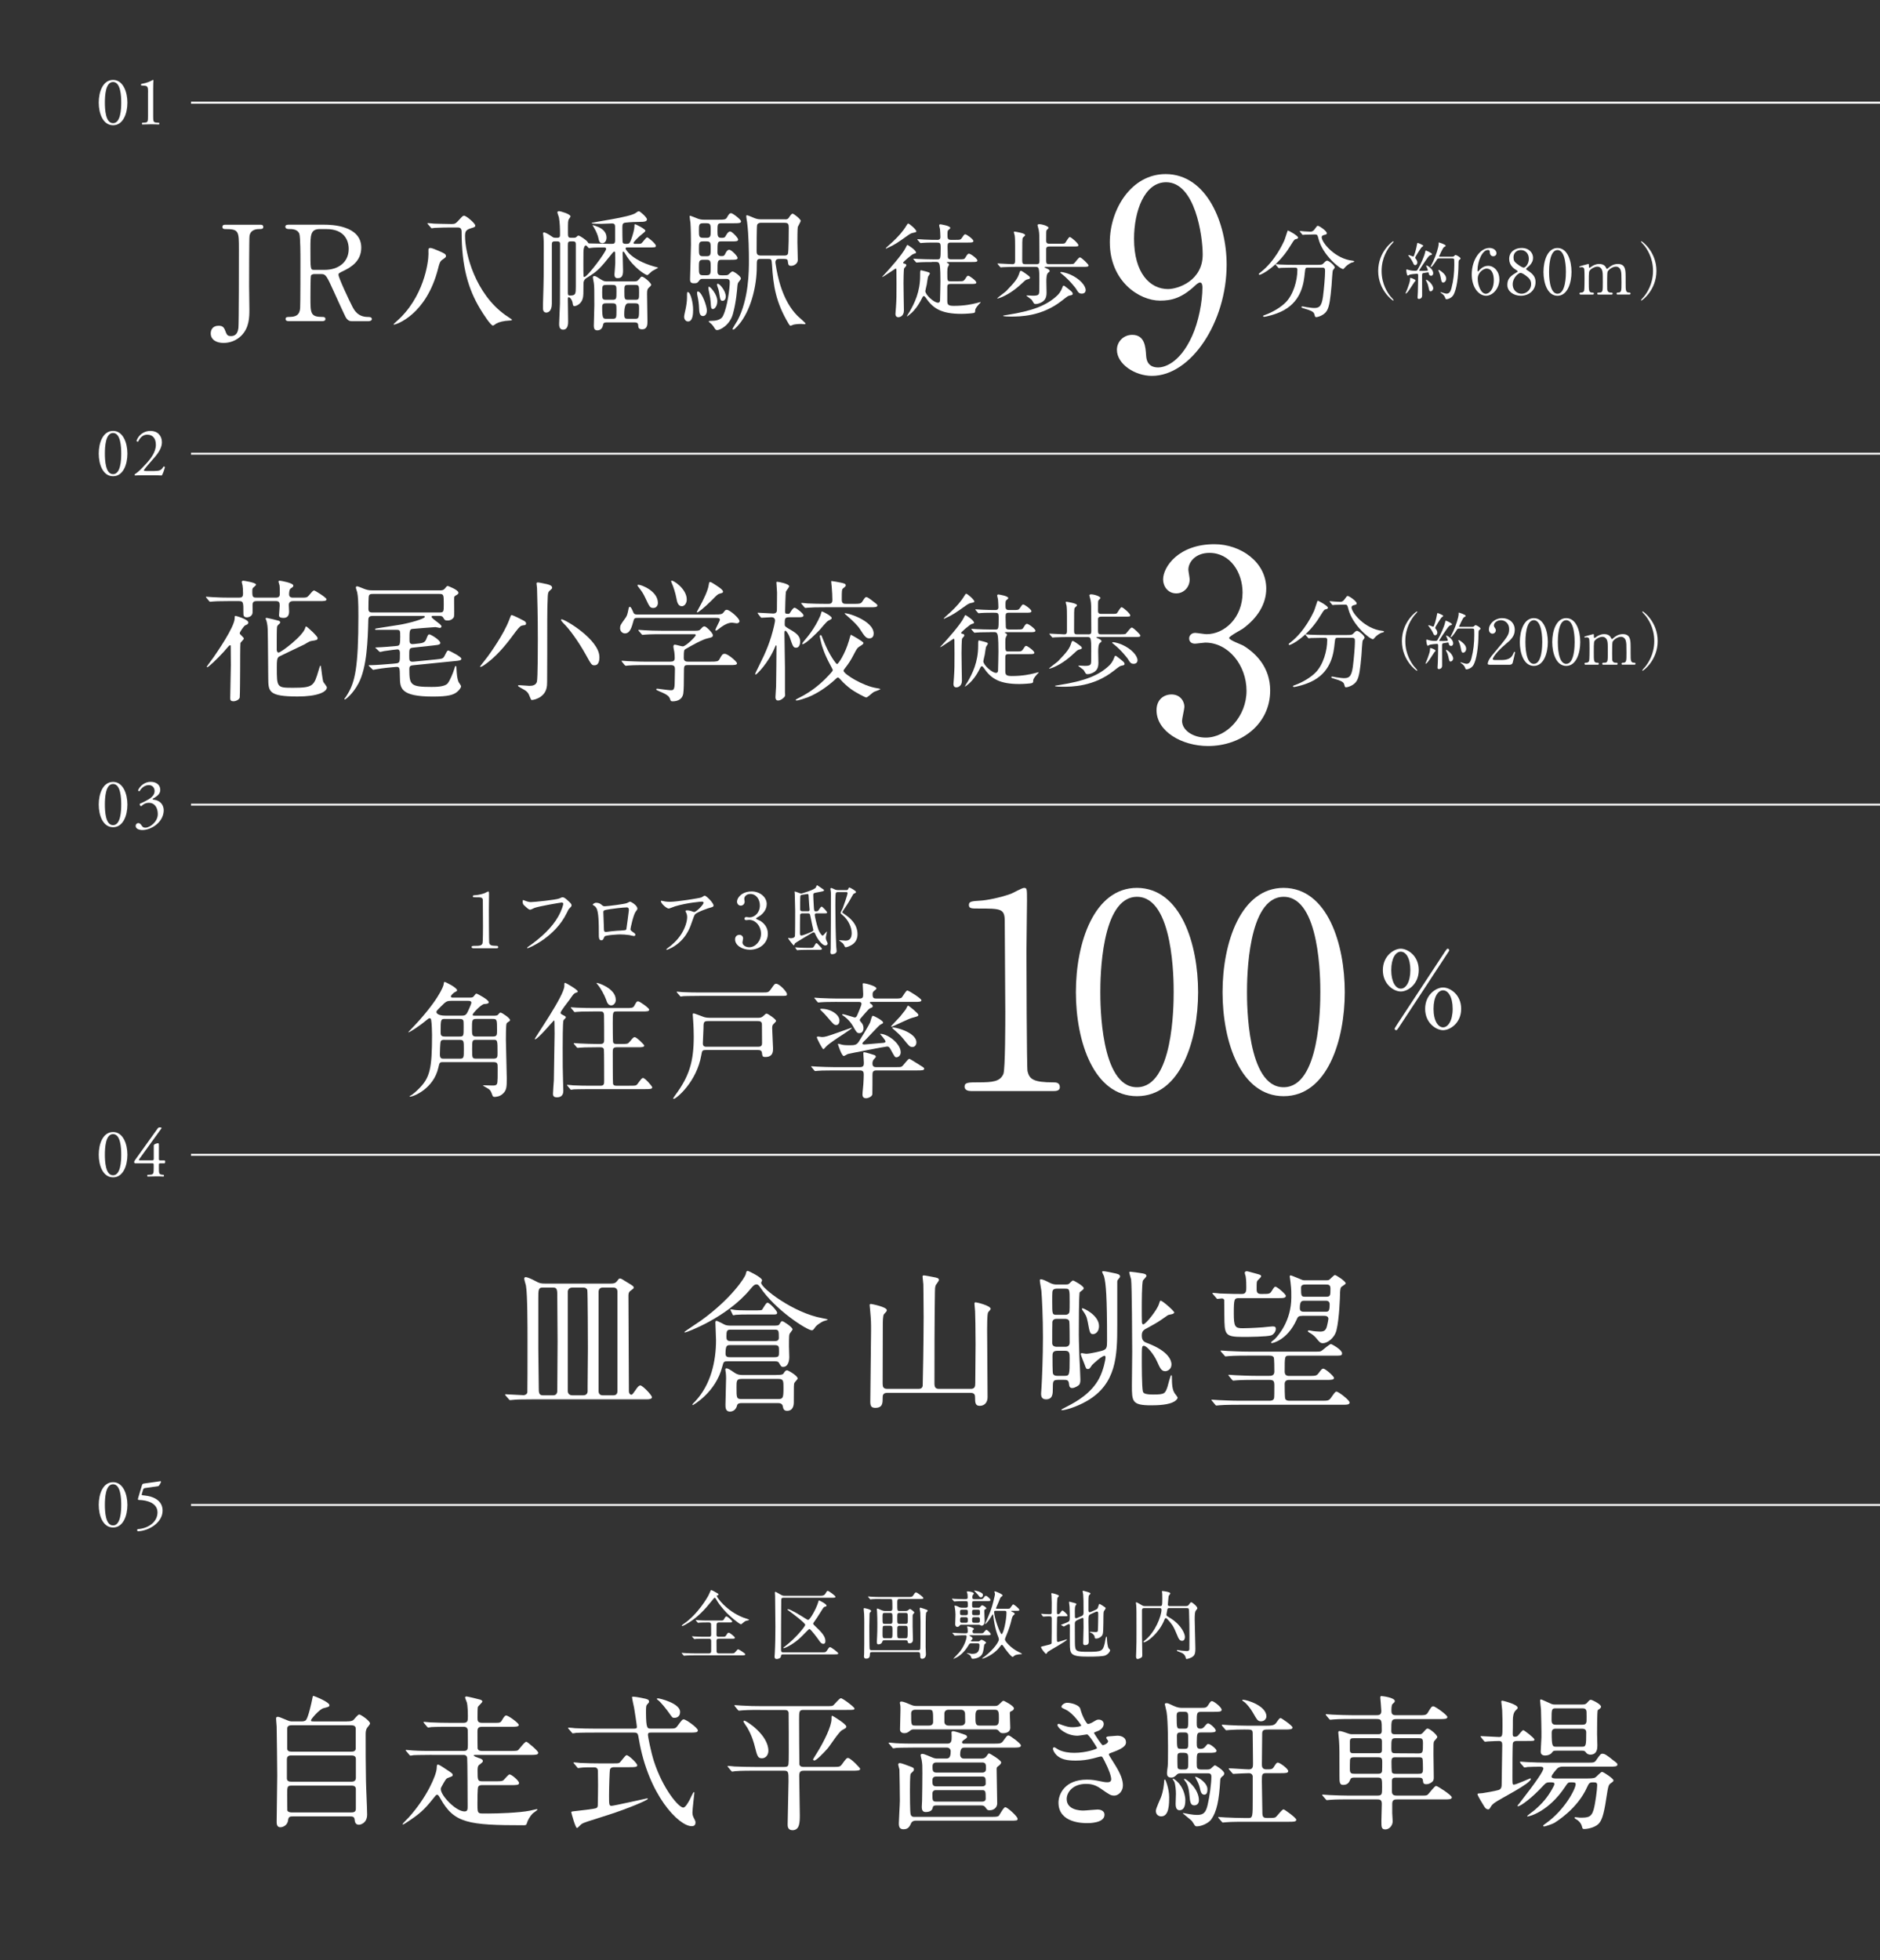 <?xml version="1.0" encoding="UTF-8"?><svg id="_レイヤー_2" xmlns="http://www.w3.org/2000/svg" xmlns:xlink="http://www.w3.org/1999/xlink" viewBox="0 0 750 781.83"><rect x="0" y="0" width="750" height="781.83" fill="#333333" stroke="none"/><defs><style>.cls-1,.cls-2{fill:none;}.cls-3{clip-path:url(#clippath);}.cls-4{fill:#fff;}.cls-2{stroke:#fff;stroke-miterlimit:10;stroke-width:.78px;}</style><clipPath id="clippath"><rect class="cls-1" width="750" height="781.83"/></clipPath></defs><g id="_レイヤー_2-2"><g class="cls-3"><g><g><path class="cls-4" d="m50.83,40.92c0,4.34-1.69,9.04-5.72,9.04s-5.72-4.7-5.72-9.04,1.69-9.04,5.72-9.04,5.72,4.87,5.72,9.04Zm-8.99,0c0,2.6.22,8.21,3.26,8.21s3.26-5.61,3.26-8.21-.22-8.21-3.26-8.21-3.26,5.61-3.26,8.21Z"/><path class="cls-4" d="m59.07,36.8c0-1.88-.08-2.49-1.33-2.6l-1.33-.11c-.22-.11-.25-.5-.03-.61,2.32-.41,3.84-1.13,4.56-1.6.11,0,.22.06.28.14-.06.5-.11,1.88-.11,3.46v10.73c0,2.13.06,2.6,1.19,2.68l1.16.08c.17.17.14.61-.06.69-1.08-.06-2.32-.08-3.29-.08s-2.24.03-3.32.08c-.19-.08-.22-.53-.06-.69l1.13-.08c1.16-.08,1.19-.55,1.19-2.68v-9.4Z"/></g><line class="cls-2" x1="750" y1="40.96" x2="76.2" y2="40.96"/></g><g><g><path class="cls-4" d="m50.83,180.92c0,4.34-1.69,9.04-5.72,9.04s-5.72-4.7-5.72-9.04,1.69-9.04,5.72-9.04,5.72,4.87,5.72,9.04Zm-8.99,0c0,2.6.22,8.21,3.26,8.21s3.26-5.61,3.26-8.21-.22-8.21-3.26-8.21-3.26,5.61-3.26,8.21Z"/><path class="cls-4" d="m61.72,187.86c1.27,0,2.1-.17,2.6-.61.53-.47.72-.83.88-1.13.19-.08.5,0,.61.17-.36,1.38-.86,2.82-1.27,3.37-1.13-.06-2.29-.08-3.57-.08h-4.01c-1.55,0-2.46.03-3.07.08-.06-.03-.19-.14-.19-.36,0-.08.14-.19.3-.3,1.27-.83,2.18-1.77,4.23-3.98,1.82-1.96,3.95-4.65,3.95-7.6,0-2.52-1.22-4.04-3.46-4.04-1.66,0-2.85,1.13-3.59,2.76-.25.14-.66,0-.66-.36.88-2.43,3.07-3.9,5.56-3.9,2.77,0,4.56,1.85,4.56,4.51,0,1.71-.8,3.59-2.96,6.08l-1.69,1.94c-2.27,2.6-2.52,3.04-2.52,3.21,0,.19.14.25.86.25h3.43Z"/></g><line class="cls-2" x1="750" y1="180.96" x2="76.2" y2="180.96"/></g><g><g><path class="cls-4" d="m50.83,320.92c0,4.34-1.69,9.04-5.72,9.04s-5.72-4.7-5.72-9.04,1.69-9.04,5.72-9.04,5.72,4.87,5.72,9.04Zm-8.99,0c0,2.6.22,8.21,3.26,8.21s3.26-5.61,3.26-8.21-.22-8.21-3.26-8.21-3.26,5.61-3.26,8.21Z"/><path class="cls-4" d="m54.12,329.4c0-.55.41-1.08,1.08-1.08s1.02.55,1.33,1c.36.53.69.83,1.47.83,1.8,0,4.95-2.35,4.95-5.42,0-2.43-1.16-4.51-3.57-4.51-1.35,0-2.35.66-2.99,1.35-.44-.06-.77-.44-.61-.97,1.05-.47,3.32-1.49,4.42-2.41.61-.5,1.47-1.33,1.47-2.65,0-1.47-1.02-2.38-2.27-2.38-1.63,0-2.88,1.02-3.73,2.43-.28.06-.58-.11-.58-.39.86-1.94,2.88-3.35,5-3.35,2.27,0,3.84,1.22,3.84,3.18,0,1.13-.44,2.21-2.96,3.54-.14.28,0,.39.33.41,2.1.17,4.01,1.63,4.01,4.26,0,1.99-.97,3.98-2.68,5.47-2.05,1.8-4.42,2.38-5.78,2.38-1.24,0-2.74-.41-2.74-1.71Z"/></g><line class="cls-2" x1="750" y1="320.96" x2="76.2" y2="320.96"/></g><g><g><path class="cls-4" d="m188.84,378.24c-.67,0-.7-.39-.7-.48,0-.48.45-.48,1.54-.48,1.63,0,2.42-.09,2.79-.94.21-.51.21-5.84.21-6.9,0-1.45-.06-8.51-.06-10.11,0-1.42-.42-1.42-2.97-1.42-.73,0-1.03,0-1.03-.39s.3-.42,1.24-.48c.73-.03,2.24-.33,3.42-.76.21-.06,1.24-.67,1.48-.67.33,0,.33.09.33,1.45,0,.82-.06,4.72-.06,5.63,0,1.39.03,13.02.12,13.35.21.88.64,1.24,2.88,1.24.27,0,.73,0,.73.54,0,.42-.48.42-.76.42h-9.17Z"/><path class="cls-4" d="m209.19,359.16c.7.33,1.88.67,2.51.67,1.24,0,10.11-.88,11.41-1.45.94-.42,1.06-.48,1.27-.48.67,0,1.15.42,2.09,1.24,1.36,1.21,1.54,1.54,1.54,1.97,0,.39-.15.54-.7,1.09-.48.45-.61.7-1.18,1.91-4.75,9.87-15.32,14.11-15.62,14.11-.15,0-.21-.12-.21-.18,0-.12.09-.18.39-.39,5.27-3.69,9.54-7.69,11.96-11.99,1.48-2.6,2.06-4.81,2.06-5.12,0-.51-.51-.54-.67-.54-.33,0-9.14,1.48-10.9,2.18-.24.12-1.33.67-1.57.67-.39,0-.61,0-2.18-1.45-.58-.51-.88-.82-.88-1.7,0-.24.03-.39.09-.7.15,0,.33.09.58.18Z"/><path class="cls-4" d="m250.03,360.25c1.03-.51,1.12-.58,1.36-.58.36,0,2.88,1.45,2.88,2.75,0,.36-.12.48-.67,1.21-.91,1.15-2.09,6.66-2.09,7.02,0,.42.15.54,1.6,1.57.15.12.36.36.36.64,0,.36-.39.51-.58.51-.27,0-1.57-.36-1.85-.39-1.21-.18-2.85-.27-3.75-.27-.51,0-5.84.27-6.12.85-.58,1.27-.67,1.51-1.33,1.51-.94,0-.94-1.45-.94-1.82,0-5.3-.06-9.78-1.09-11.2-.45-.61-.58-.67-1.21-1.03-.09-.06-.12-.12-.12-.18,0-.3.85-.76,1.27-.76,1.24,0,1.82.48,2.09.7.79.67.82.7,1.54.7.85,0,7.81-.85,8.63-1.24Zm-6.48,2.36c-2.85.45-2.85.51-2.85,1.39,0,.94.24,5.66.24,6.72s.54,1.03.85,1.03c.21,0,1.3-.18,1.97-.27.42-.06,1.36-.15,2.24-.21,3.36-.18,3.72-.18,3.88-.64.03-.09,1-7.27,1-7.54,0-.33,0-1.15-.82-1.15-1.42,0-5.81.54-6.51.67Z"/><path class="cls-4" d="m265.41,359.59c.61.09,1.27.12,1.91.12,2.69,0,11.69-1.42,12.53-1.76.21-.09,1.06-.7,1.24-.7.7,0,3.57,2.91,3.57,3.94,0,.21,0,.54-1.06.79-1.06.21-5.69,1.91-6.33,2.75-.36.51-.48.88-1.54,3.88-.54,1.57-2.27,6.39-7.63,9.35-1,.54-1.88.88-2.09.88-.12,0-.18-.06-.18-.15s.06-.15.61-.58c1.7-1.24,3.78-3.03,5.42-5.63,1.67-2.66,2.27-5.24,2.27-6.63,0-.67-.12-1.24-.39-1.79-.24-.48-.27-.54-.27-.67,0-.24.45-.27.64-.27.51,0,.88.03,1.63.27.18.06,1,.39,1.18.39.85,0,3.75-2.91,3.75-3.69,0-.21-.18-.45-.58-.45-.48,0-5.96.42-10.81,1.88-.42.12-2.15.88-2.54.88-.73,0-3.09-1.94-3.09-3,0-.06.06-.12.21-.12.09,0,1.3.27,1.54.3Z"/><path class="cls-4" d="m305.85,360.71c0,1.79-1.03,3.39-2.69,4.6-.24.15-1.57.88-1.57,1.06,0,.27,1.42.76,1.67.91,1.42.88,3.06,2.48,3.06,5.15,0,3.88-3.33,6.39-7.14,6.39-3.03,0-5.93-1.7-5.93-4.12,0-1.24.85-1.82,1.73-1.82,1.03,0,1.48.82,1.48,1.42,0,.24-.27,1.36-.27,1.6,0,1.12,1.3,1.94,2.72,1.94,2.42,0,4.69-2.45,4.69-5.39s-2.09-5.54-4.75-5.54c-.15,0-1,.12-1.18.12-.45,0-.67-.27-.67-.61,0-.36.3-.64.7-.64.18,0,1.09.15,1.3.15,2.06,0,4.15-1.88,4.15-4.78,0-2.33-1.42-4.57-3.81-4.57-1.6,0-2.42,1.06-2.42,1.94,0,.15.15.94.15,1.12,0,.91-.7,1.6-1.54,1.6-.97,0-1.51-.82-1.51-1.6,0-1.45,1.79-4.06,5.9-4.06,3,0,5.96,2.03,5.96,5.12Z"/><path class="cls-4" d="m325.92,364.31c-.36,0-.88,0-.88.64,0,.45.7,3.72,1.42,5.78.36,1.03,1.3,2.45,1.67,2.45.27,0,.39-.15,1.48-1.39.18-.21.3-.27.3-.18,0,.03-.45,2-.45,2.39s.06.79.24,1.18c.27.54.48.97.48,1.18,0,.45-.42.76-.94.76-1.24,0-3.21-2.6-4.06-4.69-.09-.24-.24-.54-.58-.54-.24,0-.54.15-1.03.45-1,.64-6.02,3.51-6.45,3.97-.15.18-.24.76-.54.76-.06,0-2.15-2.48-2.15-2.88,0-.03.03-.09.06-.09.06,0,.7.15.85.15.51,0,1.63-.06,1.79-.88.09-.42.09-8.93.09-10.29,0-1.06-.15-6.18-.15-6.45,0-.15-.09-.85-.09-.94,0-.06.03-.09.06-.09.39,0,2.18.82,2.63.82.06,0,5.39-1.48,5.81-2.45.3-.76.33-.85.51-.85.15,0,1.39.91,1.67,1.09.94.61,1.06.7,1.06.85,0,.42-.27.45-2.6.88-1.48.27-1.67.3-1.67,1.03,0,.33.06,2.24.18,4.09.12,2.3.15,2.45.85,2.45.79,0,.94-.18,1.21-.64.24-.36.79-1.24,1.09-1.24.39,0,2.18,1.97,2.18,2.3,0,.39-.15.39-1.6.39h-2.45Zm-2.91,13.77c1.12,0,1.36-.03,1.67-.51.7-1.21.76-1.36,1.06-1.36.21,0,.27.03,2,1.94.09.09.15.18.15.3,0,.42-.51.42-1.39.42h-4.63c-2.03,0-2.94.06-3.27.09-.09,0-.48.06-.54.06-.09,0-.18-.09-.24-.18l-.48-.7q-.12-.15-.12-.21c0-.06.03-.06.09-.06.18,0,.97.09,1.15.09,1.15.06,2.3.12,3.54.12h1.03Zm-2.88-13.77c-.27,0-.82,0-.94.61-.06.3-.06,6.84-.06,7.33s.09.91.54.91c.73,0,3.48-1.21,3.69-1.3.91-.39,1.12-.61,1.12-.91,0-.06-.36-1.63-.45-1.94-.18-.73-.82-4.15-.94-4.36-.18-.33-.48-.33-.85-.33h-2.12Zm2.03-.82c.39,0,.82,0,.82-.67,0-.15-.03-.36-.15-1.7-.06-.73-.15-2.36-.21-3.18-.06-1.18-.06-1.33-.54-1.33-.18,0-1.21.18-1.42.21-1,.12-1.24.15-1.36.54-.09.24-.09,3.84-.09,5.18,0,.51.03.94.94.94h2.03Zm15.5-8.45c.33,0,.54-.03.73-.45.15-.39.27-.58.45-.58.24,0,2.66,1.27,2.66,1.82,0,.27-.45.45-.58.51-.36.15-.48.24-.58.42-1,1.85-2.06,3.63-3.24,5.36-.18.27-1.09,1.6-1.09,1.73,0,.18.39.45,1.09.94,1.42,1,5,3.45,5,7.87,0,2.3-1.18,3.57-2.3,4.24-.94.58-2.03.94-2.39.94-.21,0-.36-.18-.48-.42-.27-.61-.33-.73-.73-1.18-.21-.21-1.45-1.06-1.45-1.12,0-.09.27-.09.3-.09.33,0,1.97.18,2.33.18,2,0,2.39-1.67,2.39-3.03,0-2.39-1.48-5.39-3.51-7.05-.7-.58-.91-.73-.91-1.06,0-.24.7-1.45.85-1.79.21-.45,1.94-5.51,1.94-5.99,0-.45-.39-.45-.58-.45h-3.24c-.27,0-.73,0-.91.42-.15.39-.15,4.18-.15,4.87,0,4.75.12,12.11.36,16.59,0,.21.15,1.36.15,1.63,0,.91-1.06,1.27-1.82,1.27-.27,0-.67-.06-.67-.82,0-.06.12-1.27.12-1.39.06-.85.09-19.77.09-21.8,0-.27,0-.94-.09-1.33-.06-.27-.12-.58-.12-.67,0-.15.06-.42.33-.42.21,0,1.3.54,1.54.64.54.21.97.21,1.21.21h3.27Z"/><path class="cls-4" d="m197.38,405.12c.56,0,1.06-.05,1.36-.45.45-.56.61-.76.96-.76.56,0,3.78,2.22,3.78,2.93,0,.25-.15.45-.45.61-.76.5-.86.56-.96.91-.25.61-.25,5.35-.25,6.51,0,2.17.35,12.77.35,15.19,0,3.43-.05,4.74-1.46,6.11-1.26,1.26-2.88,1.36-3.48,1.36-.4,0-.71-.25-.81-.71-.61-1.61-.71-1.87-1.51-2.47-.35-.2-2.27-1.31-2.27-1.36s.15-.1.3-.1c.56,0,3.08.1,3.63.1,1.41,0,1.77-.3,1.87-1.51.1-.91.1-1.36.1-5.5,0-1.67,0-2.32-1.67-2.32h-20.18c-1.31,0-1.36.2-1.82,2.22-1.87,8.28-9.79,11.56-11.35,11.56-.1,0-.15-.05-.15-.1,0-.1.1-.15.3-.25.91-.45,2.42-1.82,3.38-2.78,4.49-4.44,5.3-8.07,5.3-21.5,0-1.51-.1-4.59-.35-6-.1-.4-.25-.66-.61-.66-.25,0-.45.1-1.06.61-3.13,2.62-6.86,5-7.37,5-.05,0-.1,0-.1-.05.3-.3.71-.76.86-.91,10.95-11.3,13.22-17.41,13.27-18.17.1-.81.1-.96.4-.96.35,0,4.95,2.27,4.95,3.33,0,.3-.1.35-1.16.91-.76.61-1.31,1.16-1.31,1.56,0,.45.4.45.96.45h6.41c1.26,0,1.41-.1,1.82-.61.66-.86.76-.96,1.06-.96s4.84,2.42,4.84,3.38c0,.61-.61.66-1.82.76-1.16.1-4.59,3.68-4.59,4.29,0,.35.35.35.76.35h8.07Zm-17.36-5.9c-1.87,0-2.12.25-4.24,2.37-1.51,1.51-1.67,1.72-1.67,2.07,0,.5.66,1.46,3.53,1.46h6.51c.81,0,1.51,0,2.12-.96.25-.35,1.77-3.63,1.77-4.19,0-.76-.81-.76-1.36-.76h-6.66Zm-2.67,15.54c-.66,0-1.36,0-1.56.76-.2.56-.3,4.34-.3,5.05,0,1.67.66,1.72,1.67,1.72h6.16c1.72,0,1.72-.35,1.72-3.73s0-3.78-1.72-3.78h-5.95Zm.2-8.33c-1.67,0-1.77.15-1.77,5,0,1.36.05,2.02,1.67,2.02h5.9c1.61,0,1.61-.3,1.61-3.53,0-2.47,0-2.78-.3-3.13-.35-.35-.91-.35-1.31-.35h-5.8Zm19.07,7.01c1.67,0,1.67-.66,1.67-2.42,0-4.29,0-4.59-1.72-4.59h-6.56c-1.72,0-1.72.45-1.72,4.09,0,2.37.1,2.93,1.72,2.93h6.61Zm.2,8.83c1.67,0,1.67-.71,1.67-2.22,0-5.2,0-5.3-1.67-5.3h-6.86c-1.61,0-1.61.35-1.61,3.78s0,3.73,1.61,3.73h6.86Z"/><path class="cls-4" d="m224.78,407.03c-.3.71-.3,9.34-.3,11.1,0,6.51,0,8.88.15,13.32,0,.45.1,3.43.1,3.58,0,.66,0,2.67-2.57,2.67-1.31,0-1.56-.66-1.56-1.36,0-.61.3-4.79.35-5.45.05-1.26.3-16.7.3-18.52,0-.15-.05-4.34-.05-4.44-.05-.86-.05-.91-.2-.91s-6.41,7.52-7.52,7.52c-.1,0-.15-.05-.15-.1,0-.5,11.81-17.36,11.81-21.14,0-1.16,0-1.26.35-1.26.25,0,5,2.73,5,3.43,0,.3-.1.3-.86.56-.71.25-1.06.76-2.37,2.67-.61.86-3.63,4.64-3.63,5.25,0,.4.1.5,1.31,1.11.4.2.96.5.76.86-.15.35-.71.71-.91,1.11Zm26.39,26.04c2.32,0,2.62.05,3.23-.81,1.51-2.02,1.67-2.27,2.17-2.27.76,0,3.63,3.28,3.63,3.73,0,.71-1.06.71-2.73.71h-22.2c-4.44,0-5.85.1-6.36.1-.2.05-.91.15-1.06.15-.2,0-.3-.15-.45-.35l-.96-1.16c-.2-.2-.25-.25-.25-.3,0-.1.1-.15.2-.15.35,0,1.92.15,2.22.2,2.47.1,4.54.15,6.91.15h4.04c1.46,0,1.46-.76,1.46-2.02,0-1.11,0-12.06-.1-12.46-.2-.86-1.01-.86-1.46-.86h-1.51c-4.44,0-5.9.1-6.41.15-.15,0-.91.1-1.06.1s-.25-.1-.45-.3l-.96-1.16q-.2-.25-.2-.35c0-.05.05-.1.15-.1.35,0,1.92.15,2.22.15,2.47.1,4.59.2,6.96.2h1.26c1.51,0,1.56-.71,1.56-1.67,0-1.36,0-9.34-.05-9.79-.05-1.31-.5-1.51-1.61-1.51h-2.57c-4.44,0-5.9.1-6.41.15-.15,0-.91.1-1.06.1-.2,0-.25-.1-.45-.35l-.96-1.16c-.2-.2-.2-.25-.2-.3,0-.1.05-.1.15-.1.35,0,1.92.15,2.22.15,2.47.1,4.54.15,6.91.15h12.77c2.02,0,2.78,0,3.23-.81.91-1.67,1.01-1.87,1.61-1.87s4.39,2.67,4.39,3.33c0,.71-1.01.71-2.67.71h-10.14c-1.72,0-1.72.05-1.72,4.64,0,.91,0,7.27.15,7.67.2.66.96.66,1.46.66h1.87c2.27,0,2.52,0,3.23-.86,1.41-1.67,1.56-1.87,2.07-1.87.71,0,3.78,3.03,3.78,3.33,0,.71-1.01.71-2.67.71h-8.28c-1.51,0-1.61.66-1.61,1.87,0,1.11,0,12.11.1,12.62.15.86.86.86,1.61.86h5Zm-5.5-34.26c0,1.36-.96,2.22-1.82,2.22-1.26,0-1.72-1.26-2.02-2.22-.71-1.97-2.32-4.84-3.28-5.9-.4-.45-.61-.81-.56-.86.15-.2,7.67,2.07,7.67,6.76Z"/><path class="cls-4" d="m281.5,418.84c-1.41,0-1.41.35-1.72,2.02-1.82,10.7-10.04,17.46-11,17.46-.1,0-.2-.1-.2-.2,0-.2.86-1.31.86-1.36,5.55-7.52,7.32-13.32,7.32-23.31,0-1.21-.05-3.99-.25-6.61,0-.35-.15-1.82-.15-2.12s.05-.5.4-.5,3.43,1.26,4.09,1.46c.86.25,1.72.3,2.27.3h19.53c1.06,0,1.51-.4,1.97-.81.81-.76.91-.86,1.21-.86.5,0,3.78,2.22,3.78,2.93,0,.3-1.16,1.31-1.31,1.56-.25.45-.25,1.11-.25,1.31,0,1.26.35,6.96.35,8.12,0,1.06,0,3.38-3.03,3.38-1.21,0-1.21-.25-1.41-1.72-.15-1.06-1.06-1.06-1.61-1.06h-20.84Zm22.56-22.96c2.27,0,2.52,0,3.48-1.31,1.36-1.97,1.51-2.17,2.12-2.17,1.26,0,4.29,3.18,4.29,4.14,0,.71-.25.71-2.62.71h-32.29c-4.44,0-5.9.1-6.36.1-.2.05-.96.15-1.11.15s-.25-.15-.4-.35l-1.01-1.16c-.2-.2-.2-.25-.2-.3,0-.1.05-.15.15-.15.35,0,1.92.2,2.27.2,2.47.1,4.54.15,6.91.15h24.78Zm-1.61,21.65c.96,0,1.56-.25,1.56-1.46,0-1.06-.05-6.26-.05-7.42,0-1.36-1.01-1.36-1.67-1.36h-19.83c-1.77,0-1.82.45-1.82,3.13,0,.86-.25,4.89-.25,5.8,0,1.31.96,1.31,1.51,1.31h20.54Z"/><path class="cls-4" d="m332.67,426.97c-4.44,0-5.85.1-6.36.15-.2,0-.91.1-1.06.1-.2,0-.3-.1-.45-.3l-.96-1.16c-.2-.25-.25-.25-.25-.35s.1-.1.2-.1c.35,0,1.92.15,2.22.15,2.47.1,4.54.2,6.91.2h10.14c1.56,0,1.56-.91,1.56-1.77,0-.56-.2-3.18-.2-3.68,0-.35,0-.5.4-.5s3.89,1.06,4.09,1.16c.25.1.5.4.5.66s-.96,1.11-1.06,1.36c-.15.3-.3.71-.3,1.31,0,1.41.91,1.46,1.61,1.46h7.57c1.41,0,2.07,0,2.42-.2.66-.25,2.47-3.13,3.13-3.13.2,0,3.38,2.02,3.94,2.37,1.77,1.11,1.97,1.21,1.97,1.61,0,.66-1.11.66-2.72.66h-16.3c-1.56,0-1.61.76-1.61,1.97,0,.35,0,7.32-.05,7.57-.15.91-1.67,1.56-2.52,1.56-1.31,0-1.41-1.01-1.41-1.46,0-1.16.3-3.03.35-4.24.1-1.36.15-3.23.15-3.78,0-.96-.2-1.61-1.51-1.61h-10.4Zm1.26-27.35c-4.39,0-5.85.1-6.36.15-.15,0-.91.1-1.06.1-.2,0-.3-.1-.45-.3l-.96-1.16c-.2-.25-.25-.25-.25-.35s.1-.1.2-.1c.35,0,1.92.15,2.22.15,2.47.1,4.54.2,6.91.2h8.63c1.31,0,1.56-.4,1.56-1.72,0-1.16-.2-2.93-.2-4.04,0-.25.1-.35.3-.35.91,0,5.15,1.16,5.15,2.02,0,.35-.1.4-1.01,1.11-.4.35-.5.71-.5,1.31,0,1.51.5,1.67,1.67,1.67h7.62c1.61,0,1.97-.15,2.32-.4.4-.4,1.72-2.83,2.22-2.83.61,0,5.65,3.23,5.65,3.89s-1.06.66-2.67.66h-17.11c-.56,0-.81,0-.81.3,0,.15.1.25.81.76.15.15.35.35.35.66,0,.4-.05.4-1.21.91-.35.15-1.92,2.02-2.42,2.57-1.36,1.51-1.51,1.72-1.51,2.02,0,.35.1.4.66,1.06.55.61.81,1.46.81,2.17,0,1.11-.56,2.02-1.67,2.02-.96,0-1.26-.55-2.32-2.42-.45-.86-1.72-2.98-4.24-4.64-.05-.05-.3-.15-.3-.3,0-.1.1-.2.3-.2.61,0,4.49,1.31,4.69,1.31.56,0,.81-.35,1.11-1.11.35-.81,1.61-3.68,1.61-4.29,0-.81-.61-.81-1.11-.81h-8.63Zm-1.31,15.44c-.45.3-2.52,1.77-3.03,2.37-.86.91-.91,1.06-1.11,1.06-.45,0-2.62-4.34-2.62-4.74,0-.2.25-.3.5-.3s1.31.2,1.56.2c1.16,0,1.87-.2,6.46-1.82.61-.2,5.2-1.87,5.25-1.87s.15,0,.2.05c.2.35-6.11,4.19-7.22,5.05Zm-4.84-12.67c3.63,0,7.12,2.32,7.12,4.69,0,.96-.45,1.77-1.26,1.77-.91,0-1.16-.3-3.43-2.98-.86-1.01-1.77-1.97-2.73-2.88-.05-.05-.35-.35-.3-.45,0-.1.5-.15.61-.15Zm17.06,14.23c.25,0,7.22-.61,7.67-.66.25-.05.76-.15.76-.5,0-.55-1.77-2.57-2.17-2.98,0-.1.1-.1.2-.1,2.72,0,8.02,3.78,8.02,7.37,0,1.31-.96,1.97-1.67,1.97-.66,0-.66-.05-2.32-3.08-.56-1.01-.81-1.21-1.46-1.21-.61,0-14.94,2.78-15.59,2.98-.25.05-1.36.81-1.67.81-.86,0-2.32-4.59-2.32-4.69,0-.05,0-.2.15-.2.25,0,1.31.35,1.56.4.81.2,2.57.2,2.98.2,1.92,0,2.72-.1,3.58-1.36.45-.66,3.94-6.31,4.59-7.82.15-.35.61-2.57,1.01-2.57.56,0,4.14,1.92,4.14,2.67,0,.35-.05.3-1.16.91-.5.25-4.84,5-5.8,5.95-1.06,1.01-1.41,1.36-1.26,1.67.1.2.56.25.76.25Zm18.82-10.55c-1.31.35-7.62,3.48-7.97,3.48-.1,0-.2-.05-.2-.15,0-.2,3.03-3.23,3.58-3.89,2.07-2.57,2.32-2.88,2.62-3.58.15-.3.4-.76.5-.81.35-.1,4.19,3.18,4.19,3.63,0,.66-.4.66-2.72,1.31Zm1.92,9.74c0,1.16-.76,1.82-1.56,1.82-1.06,0-1.36-.35-3.73-3.33-1.16-1.41-2.07-2.22-4.19-4.09-.1-.1-.2-.3-.2-.35.25-.4,9.69,1.67,9.69,5.95Z"/></g><g><path class="cls-4" d="m387.29,435.18c-2.38,0-2.49-1.41-2.49-1.73,0-1.73,1.62-1.73,5.52-1.73,5.85,0,8.67-.33,9.97-3.36.76-1.84.76-20.91.76-24.7,0-5.2-.22-30.44-.22-36.18,0-5.09-1.52-5.09-10.62-5.09-2.6,0-3.68,0-3.68-1.41s1.08-1.52,4.44-1.73c2.6-.11,8.02-1.19,12.24-2.71.76-.22,4.44-2.38,5.31-2.38,1.19,0,1.19.33,1.19,5.2,0,2.93-.22,16.9-.22,20.15,0,4.98.11,46.59.43,47.78.76,3.14,2.27,4.44,10.29,4.44.98,0,2.6,0,2.6,1.95,0,1.52-1.73,1.52-2.71,1.52h-32.83Z"/><path class="cls-4" d="m453.59,437.24c-17.12,0-24.38-21.56-24.38-41.49s7.37-41.6,24.38-41.6c17.55.11,24.38,22.53,24.38,41.6s-6.93,41.49-24.38,41.49Zm0-79.52c-14.41,0-14.63,32.5-14.63,38.03,0,4.44,0,38.03,14.63,37.92,14.41,0,14.63-32.28,14.63-37.92,0-4.55,0-38.03-14.63-38.03Z"/><path class="cls-4" d="m512.1,437.24c-17.12,0-24.38-21.56-24.38-41.49s7.37-41.6,24.38-41.6c17.55.11,24.38,22.53,24.38,41.6s-6.93,41.49-24.38,41.49Zm0-79.52c-14.41,0-14.63,32.5-14.63,38.03,0,4.44,0,38.03,14.63,37.92,14.41,0,14.63-32.28,14.63-37.92,0-4.55,0-38.03-14.63-38.03Z"/><path class="cls-4" d="m558.83,395.49c-2.76,0-7.16-2.84-7.16-8.52s4.41-8.56,7.16-8.56c2.8.04,7.16,2.84,7.16,8.52s-4.37,8.56-7.16,8.56Zm0-15.9c-2.08.04-3.81,2.67-3.81,7.38s1.78,7.38,3.81,7.38,3.81-2.63,3.81-7.42-1.78-7.33-3.81-7.33Zm19.33-.55c0,.17-.21.47-.55.98-.21.38-19.54,29.76-19.63,29.88-.64.89-.68,1.02-.98,1.02-.34,0-.64-.3-.64-.59,0-.25,2.71-4.32,3.14-4.96,1.87-2.8,16.79-25.52,17-25.86.68-.97.76-1.1,1.06-1.1s.59.3.59.64Zm-2.46,31.88c-2.71,0-7.16-2.8-7.16-8.52s4.45-8.52,7.16-8.52,7.21,2.76,7.21,8.52-4.49,8.52-7.21,8.52Zm0-15.9c-1.99,0-3.81,2.54-3.81,7.38s1.87,7.38,3.81,7.38,3.82-2.59,3.82-7.38-1.82-7.38-3.82-7.38Z"/></g></g><g><g><path class="cls-4" d="m50.83,460.58c0,4.34-1.69,9.04-5.72,9.04s-5.72-4.7-5.72-9.04,1.69-9.04,5.72-9.04,5.72,4.87,5.72,9.04Zm-8.99,0c0,2.6.22,8.21,3.26,8.21s3.26-5.61,3.26-8.21-.22-8.21-3.26-8.21-3.26,5.61-3.26,8.21Z"/><path class="cls-4" d="m53.92,464.01c-.25,0-.39-.19-.39-.47,0-.33.11-.5.5-1.05l8.88-12.39c.19-.25.36-.39.64-.39h.47c.28,0,.42.08.42.22,0,.08-.06.19-.14.3l-8.79,12.17c-.33.44.06.44.77.44h4.29c.66,0,.77-.08.77-.72v-5.09c0-.19.03-.41.25-.55.33-.22.97-.44,1.41-.47.39-.03.39.3.39.86v5.34c0,.53.08.64.55.64h1.77c.25.19.25.91,0,1.16h-1.49c-.69,0-.83.03-.83.61v1.24c0,2.18.06,2.54,1.19,2.68l.72.08c.17.17.14.61-.06.69-1-.06-2.02-.08-2.88-.08-1,0-2.24.03-3.46.08-.19-.08-.22-.53-.06-.69l1.24-.08c1.16-.08,1.24-.55,1.24-2.68v-1.16c0-.66-.08-.69-.8-.69h-6.61Z"/></g><line class="cls-2" x1="750" y1="460.62" x2="76.2" y2="460.62"/></g><g><g><path class="cls-4" d="m50.83,600.25c0,4.34-1.69,9.04-5.72,9.04s-5.72-4.7-5.72-9.04,1.69-9.04,5.72-9.04,5.72,4.87,5.72,9.04Zm-8.99,0c0,2.6.22,8.21,3.26,8.21s3.26-5.61,3.26-8.21-.22-8.21-3.26-8.21-3.26,5.61-3.26,8.21Z"/><path class="cls-4" d="m56.61,592.51c.14-.44.28-.69.72-.75l6.66-.94c.17-.03.25.14.25.25-.19.61-.61,1.3-1,1.71l-5.23.75c-.64.08-.77.22-.94.75l-.5,1.66c-.11.33,0,.47.39.5l.58.06c3.46.33,7.33,1.85,7.33,6.06,0,4.78-5.5,8.1-9.9,8.24-.3-.11-.33-.66-.08-.86,4.29-.25,7.94-2.88,7.94-6.66s-4.17-4.92-7.44-4.98c-.41,0-.44-.22-.25-.86l1.47-4.92Z"/></g><line class="cls-2" x1="750" y1="600.29" x2="76.2" y2="600.29"/></g><g><path class="cls-4" d="m280.65,653.65c-.69,0-1.89,0-2.85.06-.12.03-.57.09-.69.09-.09,0-.18-.06-.3-.18l-.63-.69s-.09-.15-.09-.21c0-.03.03-.06.09-.06.12,0,.75.09.87.09.96.06,2.58.12,3.51.12h2.34c.27,0,.81,0,.81-.84,0-.66,0-3.99-.03-4.2-.12-.66-.6-.66-.84-.66h-.99c-.63,0-1.77,0-2.67.06-.09.03-.57.09-.63.09s-.21-.12-.27-.18l-.6-.69s-.09-.15-.09-.21c0-.03.03-.06.09-.06.12,0,.69.09.81.09.87.06,2.43.12,3.27.12h5.61c1.05,0,1.14-.03,1.44-.51.6-1.02.69-1.11,1.02-1.11.45,0,2.28,1.68,2.28,1.98,0,.42-.45.42-1.2.42h-4.17c-.48,0-.87.21-.87.9,0,.63-.03,3.45-.03,4.02,0,.78.57.78.93.78h1.32c1.08,0,1.2,0,1.56-.51.66-1.02.72-1.11,1.08-1.11.48,0,2.46,1.68,2.46,1.98,0,.42-.48.42-1.32.42h-5.07c-.33,0-.96,0-.96.84s0,3.69.03,4.23c.03.51.33.78.87.78h4.65c1.35,0,1.5,0,1.92-.51.84-.99.93-1.11,1.23-1.11.18,0,2.79,1.59,2.79,1.98,0,.42-.6.42-1.59.42h-18.42c-2.64,0-3.48.06-3.78.09-.12,0-.54.06-.63.06-.12,0-.18-.06-.27-.18l-.57-.69c-.12-.15-.15-.15-.15-.21s.06-.06.12-.06c.21,0,1.14.09,1.32.09,1.47.06,2.7.12,4.11.12h5.4c.63,0,.84-.42.84-.84,0-.69.03-4.17,0-4.35-.12-.66-.63-.66-.81-.66h-2.25Zm5.16-18.36c.72.39.81.42.81.72,0,.24-.06.27-.57.39-.09.03-.09.15-.09.21,0,.45,3.6,5.85,10.5,8.58.39.15,2.4.75,2.4.9,0,.21-1.02.36-1.2.42-.51.18-.66.3-1.5,1.02-.09.09-.39.36-.6.36-.48,0-4.5-3.12-6.72-5.7-1.98-2.31-2.25-2.76-3.24-4.44-.09-.15-.33-.45-.48-.45-.18,0-.48.42-1.17,1.26-2.67,3.36-5.64,6.54-9.3,8.76-.51.3-2.07,1.26-2.46,1.26-.06,0-.21-.03-.21-.12,0-.15.39-.45.6-.6,5.88-3.96,9.75-10.92,9.96-11.31.21-.33,1.02-2.28,1.05-2.28.24-.12,1.11.39,2.22,1.02Z"/><path class="cls-4" d="m312.51,659.89c-.75,0-.9.15-.96.75-.09.99-1.56,1.11-1.65,1.11-.9,0-.9-.66-.9-1.02,0-.18.09-1.11.09-1.32.18-3.27.24-7.14.24-10.59,0-1.74-.12-10.32-.12-12.27,0-.18-.09-1.05-.09-1.23,0-.21.06-.39.27-.39.09,0,1.5.81,1.74.96.87.51,1.17.63,1.77.63h14.49c.93,0,1.53-.15,2.01-1.05.39-.69.54-.9.84-.9.42,0,3.06,1.95,3.06,2.34,0,.36-.33.39-1.53.39h-19.14c-.84,0-.93.24-.96.99-.06,3.54-.09,15.72-.09,19.5,0,.9.03,1.29.9,1.29h15.81c.99,0,1.2-.09,1.62-.72.81-1.23.9-1.35,1.26-1.35.42,0,3.24,2.1,3.24,2.49,0,.36-.39.39-1.59.39h-20.31Zm1.86-18.03c.99,0,5.4,2.76,6.63,3.54,1.05.66,1.14.72,1.41.72.81,0,3.3-4.74,3.87-6.66.3-.96.33-1.08.48-1.08.09,0,2.97,1.35,2.97,2.07,0,.33-.3.36-.54.42-.54.09-.66.27-1.71,1.98-1.11,1.83-2.19,3.39-2.46,3.75-.54.72-.6.9-.6,1.05,0,.27.15.36,1.35,1.53,2.61,2.46,3.51,3.87,3.51,5.4,0,.42-.06,1.11-.81,1.11-.84,0-1.38-.81-1.89-1.59-.36-.51-3.15-4.32-3.66-4.32-.21,0-.48.27-2.88,2.73-3.3,3.39-6.93,4.89-7.29,4.89-.09,0-.27,0-.27-.12,0-.09.54-.48.66-.57,4.32-3.27,8.1-8.01,8.1-8.58,0-.78-4.92-4.41-6.12-5.31-.96-.69-.99-.72-.96-.84,0-.09.12-.12.21-.12Z"/><path class="cls-4" d="m347.88,658.99c-.66,0-.84.18-.84.75-.03.87-.06,1.86-1.5,1.86-.87,0-.87-.72-.87-.99,0-.12.06-.75.06-.87.06-1.59.06-4.74.06-12.51,0-.9,0-1.98-.06-3.39-.03-.3-.18-1.68-.18-1.98,0-.27.03-.42.21-.42.09,0,2.76.45,2.76,1.14,0,.18-.03.21-.48.66-.15.15-.15.6-.15.84,0,.66-.09,3.84-.09,4.56,0,.84.03,8.58.12,9.03.09.51.48.54.9.54h18.54c.33,0,.63-.06.78-.48.09-.21.09-10.29.09-10.8,0-.45-.06-3.45-.09-3.69,0-.24-.24-1.35-.24-1.59s.15-.39.33-.39c.15,0,2.52.84,2.64.9.12.09.21.21.21.36s-.57.63-.63.81c-.18.84-.18,5.16-.18,13.62,0,.39.12,2.46.12,2.91,0,1.23-.78,1.8-1.53,1.8s-.75-.69-.75-1.35c0-.87-.09-1.32-.81-1.32h-18.42Zm7.23-16.41c.87,0,.9-.45.9-1.35,0-.48,0-2.85-.12-3.12-.12-.24-.42-.3-.72-.3h-3.48c-2.13,0-3.12-.03-3.78.06-.12,0-.54.09-.63.09-.06,0-.18-.06-.27-.18l-.6-.72c-.06-.09-.12-.15-.12-.18,0-.06.03-.09.12-.09.21,0,1.11.12,1.32.12,1.47.09,2.7.09,4.11.09h10.62c1.14,0,1.53,0,2.1-.96.21-.39.54-.87.87-.87.51,0,2.94,1.89,2.94,2.22,0,.42-.6.42-1.59.42h-7.95c-.87,0-.87.39-.87,1.68,0,3.06,0,3.09.96,3.09h2.4c.45,0,.66-.09.87-.24.12-.06.66-.54.78-.54.42,0,1.8,1.14,1.8,1.38,0,.12-.36.54-.54.75-.15.18-.15.6-.15.81v3.99c0,.87.12,4.59.12,5.34,0,.36-.09,1.41-1.35,1.41-.69,0-.69-.36-.72-.63-.03-.24-.06-.6-.9-.6h-8.16c-.81,0-.93.12-1.11.66-.3.99-1.41.99-1.5.99-.27,0-.66,0-.66-.96,0-.51.03-1.02.12-2.43.06-1.11.09-2.43.09-4.59,0-1.53-.03-3.78-.12-5.01-.03-.15-.09-.87-.09-1.02,0-.09,0-.27.18-.27.21,0,.36.06,1.65.63.39.15.84.33,1.44.33h2.04Zm.06,5.13c.87,0,.87-.39.87-1.92,0-2.16,0-2.43-.87-2.43h-2.25c-.84,0-.84.39-.84,1.56,0,2.73,0,2.79.84,2.79h2.25Zm-.06,5.76c.93,0,.93-.21.93-2.88,0-1.68,0-2.1-.93-2.1h-2.1c-.93,0-.93.06-.93,2.97,0,1.62,0,2.01.93,2.01h2.1Zm3.72-10.11c-.87,0-.87.33-.87,1.98,0,2.13,0,2.37.87,2.37h2.46c.87,0,.87-.33.87-1.98,0-2.13,0-2.37-.87-2.37h-2.46Zm0,5.13c-.18,0-.42,0-.63.21-.24.24-.24.42-.24,1.95,0,2.67,0,2.82.87,2.82h2.4c.87,0,.87-.33.87-3.06,0-1.5,0-1.92-.84-1.92h-2.43Z"/><path class="cls-4" d="m385.32,641.29c.21,0,.78,0,.78-.72,0-.81,0-1.38-.06-1.56-.15-.36-.3-.36-1.44-.36-1.56,0-2.67.06-3.21.09-.12,0-.54.06-.63.06s-.18-.06-.27-.18l-.6-.69c-.06-.09-.12-.15-.12-.21s.03-.06.09-.06c.18,0,.96.06,1.11.09.18,0,2.64.12,3.75.12.84,0,1.32,0,1.32-.66,0-.33-.03-1.11-.09-1.41-.03-.15-.24-.72-.24-.84,0-.15.09-.21.33-.21.42,0,2.46.27,2.46.9,0,.12-.36.51-.42.6-.12.24-.18.6-.18.9,0,.6.27.72.78.72h1.83c1.35,0,1.5,0,1.86-.51.45-.66.63-.84.9-.84.51,0,1.89,1.29,1.89,1.71s-.6.42-1.62.42h-4.92c-.81,0-.81.36-.81,1.2,0,1.17,0,1.44.81,1.44h1.68c.24,0,.48,0,.84-.45.3-.33.42-.51.66-.51.45,0,1.68.81,1.68,1.23,0,.18-.06.21-.51.39-.27.12-.3.39-.3.72,0,.63.15,3.51.15,4.08,0,1.17-.66,1.71-1.26,1.71-.12,0-.3-.12-.51-.24-.15-.09-.39-.15-.63-.15h-6.78c-.48,0-.6.06-.81.36-.33.42-.72.51-.93.51-.45,0-.84-.39-.84-1.05s.12-3.33.12-3.87c0-.87-.12-2.13-.3-3,0-.06-.09-.33-.09-.39s.03-.21.21-.21c.15,0,.9.21,1.62.63.3.18.63.24.99.24h1.71Zm1.68,10.98c-.12,0-.24,0-.24.12,0,.09.39.3.51.36.36.21.75.48.75.87,0,.18-.69.72-.69.87,0,.24.3.24.42.24h2.37c.51,0,.57-.06.84-.33.21-.18.39-.33.6-.33.39,0,1.83.84,1.83,1.17,0,.15-.6.57-.66.69-.15.18-.27,1.59-.33,1.89-.3,1.65-.63,2.76-2.46,3.45-.75.3-1.47.39-1.77.39-.51,0-.6-.21-.69-.54-.24-.75-.6-1.02-1.38-1.44-.36-.18-.39-.21-.39-.24,0-.06.06-.09.09-.09.06,0,1.56.33,1.86.33,1.89,0,3.09-.36,3.09-3.48,0-.69-.42-.69-.9-.69h-2.55c-.48,0-.54.12-1.17,1.14-1.62,2.64-3.6,4.05-4.71,4.56-.15.09-.9.45-.96.45-.03,0-.12,0-.12-.06,0-.03,1.95-2.04,2.31-2.46,2.28-2.76,2.97-5.64,2.97-6.45,0-.36-.33-.42-.57-.42-1.05,0-2.22.03-3.24.09-.12,0-.81.06-.87.06-.12,0-.18-.06-.27-.18l-.6-.69c-.09-.12-.12-.15-.12-.21,0-.03.03-.06.12-.06.12,0,1.59.12,1.89.12,1.47.06,2.19.09,3.39.09.66,0,.72-.36.72-.78s-.03-.96-.12-1.38c0-.06-.15-.39-.15-.48,0-.12.15-.12.24-.12.6,0,2.52.57,2.52,1.02,0,.12-.03.15-.33.36-.18.15-.24.27-.24.66,0,.27.03.72.69.72h2.01c.84,0,1.23,0,1.47-.09.24-.12,1.05-1.29,1.32-1.29.45,0,1.77,1.32,1.77,1.74s-.57.42-1.62.42h-6.63Zm-3.21-10.2c-.81,0-.81.33-.81,1.14,0,.72.03,1.05.81,1.05h1.53c.78,0,.78-.33.78-1.14,0-.72,0-1.05-.78-1.05h-1.53Zm0,3c-.78,0-.78.33-.78,1.35,0,.63.18.87.78.87h1.53c.78,0,.78-.36.78-1.35,0-.63-.18-.87-.78-.87h-1.53Zm6.36-.81c.78,0,.78-.36.78-1.02,0-.84,0-1.17-.78-1.17h-1.56c-.75,0-.78.36-.78,1.02,0,.84,0,1.17.78,1.17h1.56Zm-.06,3.03c.81,0,.81-.48.81-1.02,0-.78,0-1.2-.81-1.2h-1.47c-.81,0-.81.45-.81,1.02,0,.78,0,1.2.81,1.2h1.47Zm2.04-11.04c0,.57-.45.9-.78.9-.42,0-.66-.24-1.17-.99-.21-.3-1.59-1.65-1.59-1.71,0-.12,1.29.15,1.74.33,1.47.54,1.8.93,1.8,1.47Zm9.36,5.46c.51,0,1.05,0,1.29-.09.3-.15,1.11-1.65,1.41-1.65.42,0,2.46,1.71,2.46,2.16,0,.39-.15.39-1.5.39h-1.41c-.21,0-.33,0-.33.12,0,.09.09.15.81.48.18.12.6.33.6.63,0,.15-.54.57-.63.66-.18.24-.36.48-.6,1.47-.48,2.13-1.17,4.17-2.01,6.18-.15.33-.69,1.65-.69,1.83,0,.87,2.58,3.57,5.16,4.86,1.47.75,1.62.81,1.62.96,0,.09-.03.09-.45.12-.24,0-1.92.12-2.46.54-.57.45-.63.51-.78.51-.69,0-3.18-3.48-3.3-3.66-.24-.39-.72-1.14-.96-1.14s-.33.12-1.05,1.05c-2.43,3.15-6.45,4.47-6.72,4.47-.06,0-.18-.03-.18-.09s.96-.72,1.14-.84c4.11-3.24,5.58-6.06,5.58-6.69,0-.36-.06-.57-.39-1.44-.18-.36-1.26-3-1.86-8.19-.03-.21-.06-.45-.15-.45s-.66.93-.72,1.05c-.84,1.41-2.07,2.85-2.28,2.85-.09,0-.12-.03-.12-.09,0-.03,1.08-2.4,1.2-2.7,1.5-3.51,1.86-5.01,2.61-8.28.06-.27.15-.69.15-.96,0-.15-.21-.72-.21-.87,0-.09.06-.18.15-.18.21,0,3.12,1.11,3.12,1.68,0,.18-.81.69-.87.84-.15.24-.6,1.44-.69,1.68-.15.33-1.08,2.46-1.08,2.52,0,.27.21.27.48.27h3.66Zm-4.38.81c-.21,0-.51,0-.51.48,0,2.25,2.4,8.82,2.97,8.82.69,0,1.95-5.46,1.95-8.61,0-.69-.39-.69-.93-.69h-3.48Z"/><path class="cls-4" d="m422.52,644.68c-.33,0-.69.09-.81.45-.06.21-.09,6.66-.09,7.23,0,.24.03,1.56.03,1.86,0,.15,0,.72.42.72.3,0,3.33-1.02,3.42-1.02.03,0,.15,0,.15.09,0,.54-6.93,4.29-7.62,4.86-.09.12-.51.81-.69.81-.36,0-2.04-2.22-2.04-2.67,0-.21.33-.27.51-.3.18-.03,1.38-.33,1.68-.42,1.71-.42,1.92-.51,2.04-.84.06-.21.06-8.46.06-9.72,0-.69-.09-1.02-.81-1.02-.15,0-1.17,0-1.77.06-.06,0-.72.06-.78.06-.09,0-.15-.06-.24-.18l-.51-.69c-.06-.09-.12-.15-.12-.21s.06-.06.12-.06c.09,0,.54.06.63.06.6.06,1.95.12,2.64.12.36,0,.72-.03.81-.45.03-.12.03-3.57.03-4.17,0-.39-.06-2.43-.09-2.85,0-.09-.09-.57-.09-.69s.06-.24.24-.24c.33,0,2.82.69,2.82,1.08,0,.15-.48.57-.54.69-.27.54-.27,4.2-.27,4.98,0,1.47,0,1.65.39,1.65.42,0,.6-.12.93-.57.6-.81.69-.9.9-.9.27,0,2.01,1.53,2.01,1.95,0,.33-.12.33-1.26.33h-2.1Zm12.78-.93c-1.08.48-1.08.72-1.08,3.06,0,1.26.12,6.84.12,7.98,0,.45,0,1.41-1.5,1.41-.72,0-.72-.57-.72-.84,0-.48.15-5.19.15-6.18,0-1.23,0-2.25-.03-3.15,0-.33,0-.69-.36-.69-.06,0-.18.03-.33.09l-1.86.84c-.84.39-.9.87-.9,1.5,0,6.69,0,6.84.03,7.56.09,3.39.24,3.54,5.55,3.54s5.61-.42,6.36-3.42c.09-.42.42-2.67.63-2.67.12,0,.24.33.24.78,0,.87.21,3.48.75,3.99.45.45.51.51.51.69,0,.54-.78,1.59-1.89,2.07-.93.39-3.75.48-6.9.48-7.08,0-7.26-.99-7.26-5.22,0-1.14-.03-6.15,0-7.17,0-.21-.03-.6-.36-.6s-1.98.99-2.01.99c-.06,0-.09-.03-.24-.09l-.75-.42c-.12-.06-.18-.12-.18-.18.72-.27,1.77-.69,2.22-.87,1.29-.54,1.29-.72,1.29-2.46,0-.51,0-1.83-.09-3.81-.03-.3-.21-1.56-.21-1.8,0-.15,0-.3.15-.3.06,0,1.86.48,1.95.51.57.15.84.24.84.51,0,.12-.39.57-.42.66-.15.45-.21.81-.21,1.89,0,.36.03,2.01.03,2.37s.06.69.48.69c.09,0,.18-.03.48-.15l1.8-.78c.66-.3.69-.84.69-1.5,0-4.26-.03-5.67-.15-7.08-.03-.18-.21-1.02-.21-1.2,0-.12,0-.27.15-.27.3,0,1.98.57,2.25.63.42.12.72.3.72.48s-.66.75-.69.9c-.09.51-.12,1.32-.12,2.07v3.63c0,.33.03.84.45.84.18,0,.33-.03.6-.15l1.83-.81c.75-.33.84-.6,1.08-1.44.24-.78.24-.87.48-.87.15,0,1.02.57,1.29.72,1.02.69,1.14.75,1.14.99s-.75,1.14-.78,1.38c-.24,1.2.03,7.77-.42,9.03-.45,1.2-1.95,1.68-2.49,1.68-.69,0-.69-.24-.72-.72-.06-.72-1.02-1.5-1.59-1.65-.09-.03-.3-.09-.3-.21s.06-.15.12-.15c.33,0,1.77.12,2.07.12.84,0,.93-.15.99-.54.09-.69.15-5.46.15-6.24,0-1.11,0-1.41-.57-1.41-.09,0-.18.03-.45.15l-1.8.81Z"/><path class="cls-4" d="m466.5,641.44c-.39,0-.63,0-.78.45-.03.15-.39,1.98-.39,2.16,0,.12,0,.36.3.6.12.09,1.32.81,1.59.99,4.26,2.79,5.49,6.15,5.49,7.32,0,.6-.24,1.53-1.14,1.53-1.02,0-1.47-1.08-1.71-1.68-.93-2.19-1.35-3.24-2.01-4.32-.3-.51-2.25-3.06-2.73-3.06-.24,0-.36.18-.45.33s-.42,1.02-.51,1.2c-2.22,4.77-6.6,8.1-7.77,8.1-.06,0-.24,0-.24-.15s.21-.3.72-.72c3.99-3.18,6.48-9.6,6.48-12.09,0-.66-.42-.66-.75-.66h-6.15c-.87,0-.87.54-.87.9v9.75c0,1.14.12,6.84.12,8.1,0,.48-.09.75-.39.99-.21.15-1.08.57-1.5.57-.6,0-.6-.9-.6-1.08,0-.24.06-1.38.06-1.65.12-2.85.12-4.83.12-8.04,0-8.82,0-8.85-.12-10.77,0-.12-.12-.72-.12-.87s.06-.24.18-.24c.18,0,1.38.72,1.71.9.96.57,1.05.63,1.68.63h6c.84,0,.96,0,.96-2.91,0-.9,0-1.59-.03-1.98,0-.15-.12-.87-.12-1.05,0-.06.12-.06.27-.06.33,0,3.09.36,3.09.93,0,.21-.66.93-.69,1.14-.06.72-.3,2.76-.3,3.33,0,.54.45.6.69.6h6.54c.72,0,.93-.27,1.02-.39.57-.78.81-1.14,1.08-1.14.42,0,2.43,1.68,2.43,2.37,0,.21-.06.27-.57.93-.42.54-.48,1.53-.48,3.72,0,1.65.27,9.63.27,11.46,0,1.38-.15,2.13-.51,2.67-.69,1.02-2.7,1.5-3.03,1.5-.18,0-.24-.21-.3-.48-.33-1.35-1.14-1.83-2.25-2.25-1.17-.45-1.29-.48-1.29-.66,0-.09.09-.21.27-.21.09,0,1.29.21,1.53.24.39.06,1.95.18,2.13.18.48,0,.96-.09,1.05-.69.03-.09.03-4.56.03-5.19,0-4.47-.03-4.98-.15-9.57-.03-1.47-.03-1.68-.87-1.68h-6.99Z"/><path class="cls-4" d="m138.46,686.6c1.11,0,1.93,0,2.63-.64.29-.29,1.69-2.1,2.22-2.1.58,0,4.32,2.51,4.32,3.62,0,.29-.93,1.4-1.11,1.64-.64.93-.64,1.81-.64,2.86,0,5.84,0,12.15.12,18.05,0,1.93.47,11.57.47,13.73,0,3.56-2.75,4.09-3.27,4.09-1.52,0-1.64-1.29-1.75-2.16-.12-1.17-1.05-1.17-1.87-1.17h-22.55c-1.29,0-1.93,0-2.1,1.58-.23,1.87-1.93,2.75-3.1,2.75-1.46,0-1.46-1.52-1.46-2.22,0-2.63.23-15.54.23-18.46,0-1.52-.18-18.64-.23-19.51-.12-1.69-.23-2.63-.23-3.1,0-.41.06-.76.64-.76.47,0,.82.12,3.62,1.29,1.23.53,1.46.53,2.4.53h3.39c.58,0,1.46,0,1.93-.58.94-1.29,2.16-6.89,2.4-8.12.23-1.29.29-1.46.47-1.46.35,0,6.43,2.45,6.43,3.68,0,.64-.35.7-2.4,1.23-1.58.41-4.97,4.32-4.97,4.85,0,.41.35.41,1.17.41h13.26Zm-22.32,13.61c-.41,0-1.69,0-1.69,1.52v7.65c0,1.29,1.29,1.29,1.75,1.29h24.13c1.4,0,1.64-.94,1.64-1.46v-7.65c0-1.34-1.29-1.34-1.81-1.34h-24.01Zm.12-12.04c-1.17,0-1.69.47-1.69,1.46v7.6c0,.53,0,1.46,1.64,1.46h23.95c.47,0,1.75,0,1.75-1.23v-7.83c0-.47,0-1.46-1.75-1.46h-23.9Zm23.95,34.76c1.17,0,1.75-.35,1.75-1.52v-7.77c0-.76-.35-1.4-1.64-1.4h-24.07c-1.69,0-1.69.58-1.69,3.68,0,.29.06,5.73.06,6.08.06.7.99.94,1.69.94h23.9Z"/><path class="cls-4" d="m172.34,699.98c-5.08,0-6.78.12-7.36.12-.18.06-1.05.18-1.23.18-.23,0-.35-.18-.53-.41l-1.11-1.34c-.23-.23-.29-.29-.29-.35,0-.12.12-.18.23-.18.41,0,2.22.23,2.57.23,2.86.18,5.26.18,8,.18h12.39c1.4,0,1.64-.53,1.64-2.22,0-.76,0-6.13-.06-6.25-.29-1.17-1.17-1.17-1.69-1.17h-3.74c-3.51,0-7.07,0-9.11.12-.18.06-1.05.18-1.23.18s-.29-.18-.53-.41l-1.11-1.34c-.12-.18-.23-.29-.23-.35,0-.12.06-.18.18-.18.41,0,2.22.23,2.57.23,2.86.12,5.32.18,8.06.18h5.14c1.75,0,1.75-.93,1.75-2.63,0-1.34-.06-4.27-.41-5.49-.06-.29-.7-1.69-.7-1.99,0-.35.41-.41.58-.41.35,0,5.26,1.17,5.55,1.29.47.23.76.35.76.7,0,.47-1.75,1.87-1.81,2.28-.12.47-.12,3.56-.12,4.32,0,.93,0,1.93,1.75,1.93h5.2c1.81,0,2.22,0,2.8-1.05,1.05-1.81,1.34-1.87,1.69-1.87.93,0,5.02,3.04,5.02,3.74,0,.76-1.23.76-3.1.76h-11.57c-1.46,0-1.81.53-1.81,1.93,0,.82,0,6.6.06,6.72.23.88,1.05.99,1.75.99h11.04c2.69,0,3.04-.06,3.39-.35.53-.53,2.57-3.33,3.27-3.33.35,0,4.73,3.62,4.73,4.38,0,.88-1.17.88-3.16.88h-21.91c-.29,0-.64,0-.64.23,0,.29,1.4.82,1.81.93,1.29.35,1.81.76,1.81,1.29,0,.35-.12.47-1.46,1.52-.64.47-.64,1.52-.64,2.34,0,3.68,0,4.21,1.87,4.21h5.43c2.04,0,2.57-.06,3.04-.47.41-.35,1.93-2.28,2.4-2.28.82,0,3.8,2.51,3.8,3.45,0,.82-1.11.82-3.1.82h-11.57c-.47,0-1.29,0-1.64.7-.29.58-.29,5.49-.29,6.54,0,2.63,0,3.56.76,3.91.41.18.53.18,3.51.18,3.97,0,12.33-.29,16.53-1.11.88-.18,2.69-.64,2.86-.64s.29.12.29.23-1.64,1.29-1.93,1.52c-.94.94-1.99,2.69-2.28,3.8-.23.7-.29.88-1.29.88-22.08,0-27.75-.82-33.19-10.58-.88-1.58-1.05-1.58-1.34-1.58-.41,0-.47.12-1.64,1.58-3.56,4.5-5.55,6.19-10.28,9.29-.23.18-1.52.99-1.69.99-.06,0-.18-.06-.18-.18,0-.18,2.04-2.22,2.45-2.63,7.3-8.12,10.98-16.77,11.16-19.57.06-1.34.12-1.52.53-1.52s1.93.99,2.86,1.64c2.69,1.75,2.98,1.93,2.98,2.51,0,.47-.06.47-1.75,1.11-.82.29-.88.47-1.87,2.1-.99,1.75-1.11,1.93-1.11,2.45,0,2.57,6.02,8.88,9.47,8.88,1.23,0,1.23-.88,1.23-2.04,0-2.45-.06-18.58-.18-19.34-.23-1.17-1.05-1.17-1.64-1.17h-12.44Z"/><path class="cls-4" d="m252.85,689.52c.99,0,1.23-.18,1.23-.7,0-.47-.93-6.66-1.11-7.6-.12-.64-.82-3.62-.82-4.27,0-.18.23-.18.41-.18.58,0,2.28.23,4.09.64,1.52.29,2.28.53,2.28,1.29,0,.35-.06.41-.58.99-.64.64-.64.94-.64,3.62.06,6.19.53,6.19,1.99,6.19h6.78c2.69,0,2.98,0,3.74-.99,1.81-2.45,1.99-2.69,2.57-2.69.88,0,5.61,3.39,5.61,4.38,0,.88-1.05.88-3.1.88h-15.48c-.99,0-1.34.12-1.34.94,0,.64,1.17,6.6,2.34,10.34,3.62,11.28,9.99,18.64,11.74,18.64.82,0,1.81-1.69,2.57-3.1.29-.53,1.4-3.1,1.69-3.1.18,0,.18.29.18.41,0,.18-.76,6.49-.76,7.71,0,.99.18,1.52.64,2.4.47.88.58,1.17.58,1.64,0,1.23-.82,1.46-1.52,1.46-5.14,0-17.35-12.44-21.09-34.82-.35-2.16-.47-2.51-1.93-2.51h-15.77c-1.34,0-5.32,0-7.36.12-.23.06-1.05.18-1.29.18-.18,0-.29-.18-.47-.41l-1.17-1.34c-.23-.23-.23-.29-.23-.35,0-.12.06-.18.23-.18.41,0,2.22.18,2.57.23,2.69.12,5.26.18,8,.18h15.42Zm-7.89,15.37c-.41,0-1.4.06-1.64.99-.12.58-.35,6.72-.35,10.28s0,4.15.99,4.15c.88,0,14.08-2.98,14.2-2.98.06,0,.29,0,.29.18,0,.58-8.35,4.03-15.66,6.37-8.53,2.69-9.99,3.16-10.69,3.62-.35.18-1.58,1.64-1.93,1.64-.64,0-2.28-6.13-2.28-6.31,0-.23.18-.29,1.99-.47.99-.12,7.54-.82,8.06-1.17.35-.23.47-.53.53-.82.06-.47.12-7.65.12-8.35,0-.47-.06-5.43-.06-5.67-.06-1.4-1.11-1.4-1.69-1.4-2.04,0-4.15,0-5.32.18-.12,0-.7.12-.82.12-.23,0-.35-.18-.53-.41l-1.11-1.34c-.23-.23-.29-.29-.29-.41,0-.06.12-.12.23-.12.41,0,2.22.18,2.57.23,2.69.12,5.32.18,8,.18h4.62c1.64,0,2.4,0,2.8-.18.64-.29,2.4-3.1,2.98-3.1.88,0,4.26,3.27,4.26,4.03s-1.17.76-3.15.76h-6.13Zm17.47-27.46c.82,0,8.88,1.99,8.88,5.38,0,2.4-1.93,2.4-2.4,2.4-.64,0-.76-.18-1.99-1.93-.99-1.4-3.45-4.56-4.5-5.2-.18-.12-.41-.35-.35-.47,0-.12.23-.18.35-.18Z"/><path class="cls-4" d="m303.44,682.05c-5.08,0-6.78.12-7.36.18-.18,0-1.05.12-1.23.12-.23,0-.35-.12-.53-.35l-1.11-1.34q-.23-.29-.23-.41c0-.06.06-.12.18-.12.41,0,2.22.18,2.57.18,2.86.18,5.26.23,8,.23h25.65c2.4,0,2.69,0,3.15-.41.47-.41,2.34-2.75,2.92-2.75.76,0,5.43,3.56,5.43,4.09,0,.58-.29.58-3.1.58h-17.24c-1.75,0-1.75.64-1.75,3.91,0,1.81.06,17.53.12,17.88.29.94,1.17.94,1.81.94h11.39c2.69,0,2.98,0,3.74-.99,1.69-2.34,1.93-2.57,2.45-2.57,1.05,0,4.85,3.97,4.85,4.32,0,.76-1.17.76-3.1.76h-19.34c-1.17,0-1.87.23-1.87,1.99,0,2.45.23,13.5.23,15.72,0,2.75,0,6.02-2.92,6.02-1.93,0-1.93-1.69-1.93-2.28,0-2.75.35-14.78.35-17.24,0-3.74,0-4.21-1.87-4.21h-11.92c-5.14,0-6.84.12-7.42.18-.18,0-1.05.18-1.23.18s-.29-.18-.53-.41l-1.11-1.34c-.23-.23-.23-.29-.23-.35,0-.12.06-.18.17-.18.41,0,2.22.18,2.57.23,2.86.12,5.32.18,8.06.18h11.69c.58,0,1.4,0,1.69-.64.23-.53.23-3.21.23-5.14,0-.23,0-15.6-.06-15.83-.12-.88-.7-1.11-1.58-1.11h-9.64Zm-6.54,4.27c.82,0,9.64,5.67,9.64,12.04,0,1.64-1.05,2.98-2.57,2.98-1.64,0-1.87-.82-2.86-4.73-.23-.94-.99-4.03-2.98-7.48-.23-.35-1.4-2.04-1.52-2.34,0-.18,0-.47.29-.47Zm39.03,3.8c-1.29.7-4.79,6.13-5.61,7.13-2.1,2.4-4.73,4.97-5.43,4.97-.18,0-.53-.12-.53-.47,0-.06,1.05-1.75,1.17-1.93,3.39-5.38,6.19-11.33,6.19-14.14,0-1.11,0-1.29.35-1.29.12,0,5.55,3.27,5.55,4.27,0,.58-.12.58-1.69,1.46Z"/><path class="cls-4" d="m377.51,701.44c.99,0,1.75-.35,1.75-2.86,0-.88-.58-1.52-1.58-1.52h-12.68c-5.14,0-6.78.12-7.36.12-.18.06-1.05.18-1.23.18-.23,0-.35-.18-.53-.41l-1.11-1.34c-.23-.23-.29-.29-.29-.35,0-.12.12-.18.23-.18.41,0,2.22.23,2.57.23,2.86.18,5.26.18,8,.18h12.68c1.69,0,1.69-1.29,1.69-2.86,0-.23-.06-1.46-.06-1.69.06-.41.47-.41.64-.41.76,0,3.68,1.05,4.67,1.4.47.18.88.35.88.88,0,.35-.12.47-1.29,1.23-.23.18-.7.53-.7.88,0,.47.35.58.7.58h11.57c2.75,0,3.33,0,4.09-.99,1.46-2.04,1.64-2.28,2.22-2.28s4.91,3.21,4.91,3.97c0,.88-1.17.88-3.15.88h-19.34c-.7,0-1.75,0-1.75,2.8,0,.93.53,1.58,1.52,1.58h6.95c.47,0,1.46,0,2.16-1.11.58-.88.64-.94.94-.94s4.79,2.69,4.79,3.56c0,.58-.64,1.11-1.11,1.46-.64.47-.7.58-.7,1.29,0,2.16.23,11.74.23,13.67,0,1.11-.88,2.69-3.04,2.69-.82,0-.94-.18-1.58-1.05-.58-.88-1.29-.88-1.75-.88h-18.11c-1.11,0-1.23.7-1.23.82-.18,1.11-.99,1.81-2.86,1.81-1.29,0-1.52-1.05-1.52-1.99,0-.17.12-2.16.12-2.57.06-.41.12-10.28.12-10.98,0-3.1,0-3.45-.29-5.26-.06-.29-.41-1.58-.41-1.87,0-.47.47-.53.76-.53.64,0,2.69.94,3.68,1.34,1.17.53,1.75.53,2.34.53h3.45Zm-12.09,24.77c-1.29,0-1.75.64-1.87.88-.64,1.4-1.17,2.57-3.1,2.57-1.29,0-1.87-.64-1.87-2.34,0-1.29.41-7.65.41-9.06,0-1.05-.12-12.09-.18-12.44-.06-.29-.47-1.69-.47-2.04s.29-.53.7-.53c.53,0,3.15.99,3.91,1.29,1.23.47,1.64.58,1.64,1.23,0,.12,0,.29-.12.53-.06.18-1.05.99-1.17,1.23-.29.47-.29,5.67-.29,6.78,0,1.23,0,8.76.29,9.46.35.93.99.93,1.4.93h30.85c2.28,0,2.63-.12,2.98-.53.35-.47,1.87-3.33,2.51-3.33.82,0,4.91,3.68,4.91,4.62,0,.76-.29.76-3.1.76h-37.45Zm-.76-36.4c-.47,0-.99,0-1.52.47-.88.7-1.34,1.05-2.45,1.05-.64,0-1.64-.35-1.64-1.46,0-1.05.18-6.37.18-7.6,0-1.46,0-1.81-.06-2.04,0-.18-.18-.82-.18-.99,0-.47.35-.53.58-.53.88,0,2.45.7,3.68,1.23,1.17.53,1.81.53,2.34.53h31.37c.41,0,1.05,0,1.75-.76,1.17-1.17,1.29-1.29,1.64-1.29s4.15,2.04,4.15,2.98c0,.47-.41.88-.82,1.05-.7.29-.82.35-.82.99,0,.82.18,4.85.18,5.73,0,1.58-1.4,2.16-2.86,2.16-.99,0-1.17-.23-1.69-.88-.35-.41-.76-.64-1.34-.64h-32.48Zm.47-7.83c-.99,0-1.64.47-1.64,1.46,0,4.56,0,4.85,1.64,4.85h5.49c.99,0,1.64-.47,1.64-1.46,0-4.56,0-4.85-1.64-4.85h-5.49Zm8.3,26.64c-1.46,0-1.46,1.11-1.46,1.81,0,1.05,0,2.1,1.46,2.1h18.4c1.4,0,1.4-.94,1.4-1.05,0-2.16,0-2.86-1.4-2.86h-18.4Zm-.12,5.43c-.88,0-1.34.53-1.34,1.46,0,2.4,0,3.1,1.34,3.1h18.58c1.34,0,1.34-.99,1.34-1.11,0-2.8,0-3.45-1.34-3.45h-18.58Zm.23-11.04c-1.52,0-1.52,1.11-1.52,1.69,0,1.29,0,2.34,1.52,2.34h18.35c1.46,0,1.46-1.11,1.46-1.69,0-1.29,0-2.34-1.46-2.34h-18.35Zm4.85-21.03c-1.23,0-1.64.82-1.64,1.52v3.33c0,.47.29,1.46,1.64,1.46h4.97c1.23,0,1.69-.82,1.69-1.52,0-.35-.06-3.27-.06-3.33-.06-.47-.29-1.46-1.64-1.46h-4.97Zm12.21,0c-1.46,0-1.46,1.4-1.46,2.86,0,2.28,0,3.45,1.46,3.45h6.37c1.52,0,1.52-1.4,1.52-2.86,0-2.28,0-3.45-1.52-3.45h-6.37Z"/><path class="cls-4" d="m430.97,681.64c.99,3.56,2.63,6.02,3.04,6.02.23,0,1.23-.23,2.28-.93,1.17-.7,1.34-.82,2.04-.82,1.17,0,1.99.76,1.99,1.75,0,.94-.76,2.28-2.51,2.86-.18.06-1.4.53-1.4.7.41.7,3.04,4.91,3.56,4.91.23,0,2.1-.64,2.1-1.64,0-.23-.76-1.05-.76-1.29,0-.47.58-.53.82-.58,2.1-.18,3.27-.29,3.62-.29,1.93,0,3.45.93,3.45,2.57,0,.82-.12,2.16-5.14,3.97-1.52.53-1.69.64-1.69.88,0,.29.06.41,1.87,3.27,2.86,4.44,3.74,7.01,3.74,9.17,0,2.4-1.87,4.03-3.39,4.03s-1.87-.29-5.67-2.92c-2.28-1.58-4.27-1.75-5.67-1.75-5.26,0-7.71,3.39-7.71,6.02,0,4.32,5.14,4.62,6.66,4.62.93,0,4.85-.41,5.67-.41.7,0,2.75.23,2.75,2.1,0,3.33-6.13,3.33-6.84,3.33-1.69,0-11.51,0-11.51-8.18,0-3.39,2.51-9.17,11.33-9.17,2.16,0,3.27.23,5.61.7,1.64.35,2.16.35,2.57.35.88,0,1.52-.29,1.52-1.23,0-1.17-.88-3.8-2.63-7.19-.88-1.69-.93-1.87-1.46-1.87-.35,0-2.57.64-3.04.76-2.45.58-4.38.88-7.01.88-3.51,0-5.9-.47-7.71-2.22-.93-.94-1.4-2.04-1.4-2.51,0-.41.29-.58.53-.58.29,0,1.58.93,1.87,1.05,1.93.88,4.09,1.17,6.13,1.17,4.62,0,9.06-1.52,9.06-1.87s-3.27-5.49-3.97-5.49c-.12,0-3.21.53-3.8.53-4.56,0-8-3.16-8-4.27,0-.18.12-.47.47-.47.23,0,1.34.47,1.52.53,1.93.64,2.63.82,4.03.82s3.45-.29,3.45-.7c0-.18-3.15-4.79-5.96-6.19-1.69-.82-1.93-.88-1.93-1.29,0-.58,1.11-1.58,2.28-1.58,1.29,0,4.73.7,5.26,2.45Z"/><path class="cls-4" d="m463.27,724.52c-.93,0-2.16-.58-2.16-2.22,0-.94,1.75-4.62,2.04-5.38.99-2.75,1.17-4.79,1.29-6.6,0-.18.06-.53.29-.53.29,0,1.69,3.86,1.69,6.95,0,2.8,0,7.77-3.15,7.77Zm7.89-17.18c-.64,0-1.11,0-1.64.47-.7.7-1.23,1.23-2.22,1.23-1.75,0-1.75-1.17-1.75-1.93,0-.47.06-.7.29-2.57.12-1.05.12-4.44.12-5.67,0-1.87.06-12.39-.58-16.07-.06-.47-.7-2.86-.7-3.04,0-.35.47-.41.7-.41.53,0,.76.12,2.75,1.05,1.75.82,2.69.82,3.68.82h6.72c2.4,0,2.69,0,3.39-.99.99-1.52,1.11-1.69,1.58-1.69.76,0,3.86,2.45,3.86,3.45,0,.82-1.11.82-3.1.82h-4.97c-1.87,0-1.87.41-1.87,4.27,0,1.52,0,2.45,1.52,2.45.53,0,1.05-.23,1.52-.82.99-1.17,1.11-1.29,1.52-1.29.7,0,3.04,2.04,3.04,2.86,0,.76-1.17.76-3.15.76h-2.69c-1.69,0-1.69.41-1.75,4.03,0,1.87.06,2.51,1.58,2.51.88,0,1.46-.41,1.81-.88.76-.93.82-1.05,1.23-1.05.82,0,3.27,1.93,3.27,2.69,0,.82-1.23.82-3.1.82h-3.16c-1.58,0-1.64.18-1.64,3.91,0,2.22,0,2.75,1.93,2.75h2.1c.47,0,1.05,0,1.58-.35.23-.18,1.34-1.34,1.69-1.34.23,0,3.68,2.1,3.68,3.27,0,.58-.47.94-.64,1.05q-.88.64-.94,1.34c-.47,8.47-1.46,12.91-3.62,15.95-1.05,1.46-3.86,2.75-5.73,2.75-.12,0-.47,0-.76-.29-.18-.23-.99-1.58-1.23-1.87-.53-.53-3.62-2.98-3.62-3.04s.12-.12.18-.12,2.28.41,2.63.47c.99.18,1.99.29,2.92.29,2.57,0,3.51-.99,4.21-4.15.7-2.92,1.46-8.18,1.46-11.16,0-1.29-.88-1.29-1.52-1.29h-10.57Zm-.64,14.72c-1.52,0-1.52-1.99-1.52-2.63s.12-3.33.12-3.91c0-1.29-.18-3.68-.64-4.79-.06-.18-.64-.94-.64-1.11,0-.06.06-.18.18-.18s1.11.7,1.58,1.17c2.51,2.28,3.27,5.84,3.27,7.3,0,1.17,0,4.15-2.34,4.15Zm2.04-32.54c1.46,0,1.46-.35,1.46-3.68,0-2.51,0-3.04-1.46-3.04h-1.69c-1.17,0-1.46.47-1.46,1.52,0,5.2.12,5.2,1.52,5.2h1.64Zm-.06,8.06c1.52,0,1.52-.41,1.52-2.4,0-3.15,0-3.51-.29-3.8-.35-.35-.76-.35-1.23-.35h-1.4c-1.23,0-1.58.29-1.58,1.52,0,5.02.06,5.02,1.64,5.02h1.34Zm-2.8,3.68c0,.64,0,3.51.12,3.91.23.64,1.05.64,1.69.64,1.64,0,1.81,0,2.16-.35.35-.29.35-.64.35-3.39s0-2.92-2.57-2.92c-1.75,0-1.75.41-1.75,2.1Zm4.85,15.13c-.18-1.75-.35-3.68-1.29-5.32-.12-.23-.93-1.17-.93-1.4,0-.06.06-.12.18-.12.82,0,5.78,3.97,5.78,8.53,0,1.99-1.64,2.04-1.87,2.04-1.46,0-1.69-1.4-1.87-3.74Zm5.9-.53c-1.23,0-1.52-1.34-1.81-2.75-.29-1.23-.82-2.4-1.46-3.51-.06-.12-.41-.7-.41-.76s0-.12.12-.12c.99,0,4.79,2.4,4.79,4.91,0,.99-.12,2.22-1.23,2.22Zm7.19-27.4q-.23-.29-.23-.41c0-.12.06-.12.23-.12.41,0,2.22.18,2.57.18,2.45.12,5.08.23,7.54.23h6.72c2.57,0,3.8,0,4.62-1.11,1.23-1.75,1.4-1.93,1.81-1.93.35,0,4.73,3.04,4.73,3.74,0,.82-1.17.82-3.1.82h-6.25c-1.81,0-2.75,0-2.75,1.58,0,1.99-.12,10.52-.12,12.27,0,.7,0,2.04,1.69,2.04,2.22,0,2.51,0,3.21-1.17.93-1.52,1.17-1.52,1.46-1.52.82,0,4.15,2.45,4.15,3.39,0,.82-1.11.82-3.1.82h-5.67c-1.75,0-1.75.53-1.75,3.33,0,1.75.18,9.35.18,10.93,0,3.21,0,3.62,2.16,3.62,2.57,0,2.86-.06,3.33-.47.53-.47,2.4-2.98,2.98-2.98.35,0,5.08,3.39,5.08,4.15,0,.82-1.11.82-3.1.82h-17.53c-5.14,0-6.84.12-7.36.18-.23,0-1.05.12-1.29.12-.18,0-.29-.12-.47-.35l-1.17-1.34q-.23-.29-.23-.41c0-.12.06-.12.23-.12.35,0,2.16.18,2.57.18,2.86.12,5.26.23,8,.23h1.29c1.69,0,1.69-.58,1.69-7.89v-8.82c-.18-.82-.82-1.17-1.46-1.17-1.23,0-4.27.18-5.38.23-.18,0-.7.06-.82.06-.23,0-.35-.12-.53-.35l-1.17-1.34c-.18-.23-.23-.29-.23-.41,0-.06.06-.12.23-.12,1.23,0,6.66.41,7.83.41,1.64,0,1.64-1.17,1.64-2.34,0-1.81-.12-9.93-.12-11.63,0-1.93-.18-1.93-3.27-1.93-1.69,0-4.67.06-5.96.18-.23,0-1.05.12-1.29.12-.18,0-.29-.12-.47-.35l-1.17-1.34Zm15.48-1.87c-1.34,0-1.58-.47-3.33-3.51-.99-1.75-2.28-3.21-3.1-3.97-.18-.18-1.11-.7-1.11-.94,0-.12.06-.18.18-.18,1.81,0,9.46,2.45,9.46,6.66,0,.7-.64,1.93-2.1,1.93Z"/><path class="cls-4" d="m557.1,709.04c-1.23,0-1.81.18-1.81,1.34v4.21c0,1.58,1.11,1.64,2.16,1.64h9c2.45,0,2.75,0,3.21-.47.58-.53,2.63-3.39,3.27-3.39.53,0,6.25,3.68,6.25,4.56,0,.82-1.17.82-3.15.82h-18.52c-1.05,0-2.1,0-2.1,1.75v3.62c0,.53.18,2.86.18,3.39,0,1.64-1.34,3.21-2.92,3.21s-1.58-.99-1.58-3.33c0-1.11.17-5.84.17-6.84,0-1.81-.88-1.81-2.22-1.81h-11.04c-5.14,0-6.84.12-7.36.18-.23,0-1.05.12-1.29.12-.18,0-.23-.12-.47-.35l-1.17-1.34c-.23-.29-.23-.35-.23-.41,0-.12.06-.12.23-.12.35,0,2.16.18,2.57.18,2.86.12,5.26.23,8,.23h10.87c2.22,0,2.22-.35,2.22-3.33,0-3.45,0-3.86-1.93-3.86h-8.88c-.93,0-1.58,0-1.87.76-.41.94-.88,2.16-2.86,2.16-1.46,0-1.46-1.17-1.46-3.62,0-9.99,0-11.16-.18-14.02,0-.47-.29-2.75-.29-3.21,0-.29.06-.64.47-.64.76,0,2.28.58,3.33.93.88.35,1.29.35,2.04.35h9.7c1.11,0,1.81,0,1.81-1.46,0-4.15,0-4.62-2.22-4.62h-9.64c-5.14,0-6.84.12-7.42.18-.18,0-1.05.12-1.23.12-.23,0-.29-.12-.53-.35l-1.11-1.34q-.23-.29-.23-.41c0-.12.06-.12.18-.12.41,0,2.22.18,2.57.18,2.86.12,5.26.23,8,.23h9.29c1.11,0,2.16,0,2.16-1.69,0-.82-.41-5.08-.41-5.26,0-.53.18-.7.29-.7.58,0,5.49.64,5.49,1.99,0,.41-.12.47-.88,1.17-.47.41-.47,1.93-.47,2.75,0,1.75.93,1.75,2.16,1.75h8.59c2.45,0,3.15,0,3.74-.99,1.4-2.34,1.58-2.57,2.28-2.57.64,0,5.55,3.45,5.55,4.27s-1.17.82-3.15.82h-16.94c-2.28,0-2.28.47-2.28,4.67,0,1.4.7,1.4,1.81,1.4h9.35c.64,0,.88,0,1.58-.76,1.17-1.34,1.34-1.52,1.75-1.52.88,0,3.86,2.51,3.86,3.39,0,.35-1.23,1.52-1.34,1.81-.18.7-.18.94-.18,4.97,0,1.46.12,7.95.12,9.29,0,.7-.06,1.29-.58,1.75-.82.7-1.64.99-2.4.99-1.23,0-1.23-.58-1.34-1.4-.12-1.23-.76-1.23-2.1-1.23h-8.47Zm-16.77-15.72c-1.17,0-1.81,0-1.81,1.34v3.33c0,1.34.58,1.34,1.81,1.34h9.11c1.23,0,1.87,0,1.87-1.34v-3.33c0-1.34-.64-1.34-1.87-1.34h-9.11Zm.23,7.6c-1.05,0-1.81,0-1.99,1.05-.06.23-.06,3.16-.06,3.68,0,1.75.58,1.87,2.04,1.87h8.82c1.05,0,1.81,0,1.99-1.05.06-.29.06-3.21.06-3.74,0-1.75-.58-1.81-2.04-1.81h-8.82Zm16.3-7.6c-1.81,0-1.81.41-1.81,4.03,0,1.93.41,1.99,1.81,1.99l9,.06c1.81,0,1.81-.41,1.81-4.09,0-1.87-.41-1.99-1.81-1.99h-9Zm.06,7.6c-1.29,0-1.81.12-1.81,1.81,0,.58,0,3.91.23,4.27.29.53.88.53,1.58.53h8.94c1.29,0,1.81-.12,1.81-1.81,0-.58,0-3.91-.23-4.32-.29-.47-.82-.47-1.58-.47h-8.94Z"/><path class="cls-4" d="m590.92,693.03c-.23-.29-.29-.29-.29-.41s.12-.12.23-.12c1.11,0,6.08.35,7.13.35,1.4,0,1.4-.47,1.4-4.44,0-1.05,0-4.03-.12-6.37,0-.53-.35-2.75-.35-3.21,0-.35.06-.47.47-.47.06,0,6.08,1.4,6.08,2.86,0,.23-.06.29-.94,1.17-.76.82-.99,2.28-.99,3.74,0,2.04,0,3.16-.06,5.38,0,.93.12,1.23.88,1.23.7,0,.99-.23,1.29-.53.29-.29,1.64-2.1,2.04-2.1.35,0,4.44,3.15,4.44,3.74s-.29.58-3.1.58h-3.91c-.7,0-1.4.17-1.58.88-.18.58-.18,11.69-.18,13.44,0,2.8,0,3.1.58,3.1.93,0,6.43-2.51,6.54-2.51.18,0,.23.18.23.23,0,1.87-12.39,7.95-14.55,9.58-.93.7-1.17,1.11-1.52,1.69-.12.23-.47.88-.88.88-.88,0-1.29-.64-1.58-1.05-.53-.88-2.75-4.38-2.75-5.02,0-.29.23-.29,2.04-.41.58-.06,4.97-.82,6.31-1.23,1.29-.35,1.29-1.58,1.29-2.57,0-2.45.23-13.26.23-15.42,0-.99-.23-1.58-1.29-1.58-.06,0-2.86.06-4.27.17-.18,0-1.05.12-1.23.12-.23,0-.35-.12-.53-.35l-1.11-1.34Zm15.66,10.17q-.23-.29-.23-.41c0-.12.06-.12.23-.12.35,0,2.16.18,2.57.18,2.86.12,5.26.23,8,.23h15.89c2.75,0,3.04,0,3.74-.99,1.64-2.34,1.81-2.57,2.51-2.57.93,0,1.81.64,4.38,2.69,1.4,1.05,1.58,1.17,1.58,1.64,0,.82-1.17.82-3.1.82h-18.81c-1.23,0-1.87.53-2.1.76-.23.23-2.28,2.51-2.28,3.21,0,.76,1.29.76,2.04.76h12.04c.7,0,2.57,0,3.27-.35.53-.23,2.28-2.28,2.8-2.28.58,0,4.56,2.69,4.56,3.33,0,.47-.12.53-1.05,1.17-.99.7-1.05,1.23-1.81,6.02-1.05,7.07-1.93,9.06-3.16,10.28-1.75,1.64-4.91,1.99-5.49,1.99-.76,0-.82-.06-1.05-.99-.35-1.4-1.4-2.4-2.16-2.8-.12-.06-.82-.47-.82-.7s.29-.23.41-.23c.29,0,1.46.18,1.69.18,3.15,0,4.62,0,5.55-3.27.64-2.28,1.4-8,1.4-9.7,0-1.11-.58-1.11-1.69-1.11-1.29,0-1.58.23-2.34,1.93-3.86,8.65-12.27,13.73-13.09,14.26-.82.47-3.68,1.4-3.97,1.4-.18,0-.47-.06-.47-.29,0-.18.7-.7.99-.88,7.71-5.43,11.98-13.91,11.98-15.66,0-.76-.47-.76-1.99-.76-1.05,0-1.17.18-2.28,1.87-6.43,9.64-14.02,11.74-14.96,11.74-.06,0-.12-.06-.12-.12,0-.23,2.4-1.99,2.86-2.34,3.27-2.8,5.2-5.14,7.07-8.41.53-.99.93-1.64.93-2.1,0-.64-.58-.64-1.93-.64s-1.64.41-2.75,1.58c-4.21,4.56-8.76,7.95-9.82,7.95-.12,0-.23-.06-.23-.18s.7-.88.82-1.05c6.78-8.71,9.52-12.8,9.52-13.85,0-.7-1.05-.7-1.4-.7-1.29,0-3.68.06-4.85.12-.23.06-1.05.18-1.29.18-.18,0-.29-.18-.47-.41l-1.17-1.34Zm24.71-23.31c1.05,0,1.4-.23,1.81-.64.99-1.11,1.11-1.23,1.58-1.23.41,0,4.03,1.69,4.03,2.75,0,.41-.35.64-.53.82-.06.06-.7.47-.76.53-.29.47-.29,8.18-.29,9.52,0,.64.12,3.8.12,4.5,0,1.11,0,3.74-2.8,3.74-.58,0-1.17-.18-1.58-.64-.58-.76-.76-.93-1.64-.93h-10.4c-1.11,0-1.17.06-1.75.82-.58.76-1.69,1.11-2.63,1.11-1.05,0-1.81-.41-1.81-1.58,0-.23.23-3.91.29-5.67.06-1.64-.12-9.7-.18-11.16-.06-.58-.35-3.21-.35-3.56,0-.12.06-.41.35-.41.23,0,2.22.94,2.51,1.05,1.75.76,1.87.99,3.04.99h10.98Zm-10.63,1.52c-1.69,0-1.69.47-1.69,4.62,0,1.4.41,1.93,1.75,1.93h10.52c.88,0,1.58-.18,1.69-1.4.06-.53,0-2.92,0-3.51,0-1.46-.76-1.64-1.75-1.64h-10.52Zm0,8.12c-1.29,0-1.64.7-1.64,1.58,0,5.61.35,5.61,1.87,5.61h10.22c1.58,0,1.69-.35,1.69-5.61,0-.53,0-1.58-1.69-1.58h-10.46Z"/></g><g><path class="cls-4" d="m103.71,89.63c.53,0,1.32,0,1.32.9,0,.84-.74.84-1.58.84-.69,0-3.49,0-3.91,2.75-.16.9-.16,17.01-.16,20.02,0,1.32.11,7.76.11,9.24,0,3.17-.05,7.34-3.22,10.51-1.95,1.95-4.54,2.9-7.08,2.9-2.85,0-5.12-1.27-5.12-3.8,0-1.32.69-3.06,3.12-3.06,1.95,0,2.27.85,3.01,2.85.37.95.9,1.27,1.9,1.27,2.43,0,2.8-1.9,3.01-3.17.21-1.58.21-27.3.21-31.32,0-7.45,0-8.19-5.54-8.19-.21,0-1.06,0-1.06-.84,0-.9.79-.9,1.32-.9h13.68Z"/><path class="cls-4" d="m129.54,89.63c2.54,0,14.58.26,14.58,9.14,0,5.39-4.07,7.82-7.02,9.24-1.85.9-2.06,1-2.06,1.58,0,1.27,4.44,10.62,5.49,12.62.74,1.43,2.17,4.22,6.23,4.22.53,0,1.58,0,1.58.84,0,.74-1.06.85-1.32.85h-6.6c-.53,0-1.58,0-2.48-1.53-.32-.53-4.07-8.71-4.65-10.03-2.9-6.39-3.27-7.24-5.12-7.24h-2.9c-.37,0-1.06.21-1.21.63-.21.53-.21,7.5-.21,8.71,0,6.39,0,7.76,4.86,7.76.37,0,1.11,0,1.11.84s-.95.85-1.53.85h-13.04c-.53,0-1.32-.11-1.32-.85,0-.84.74-.84,1.48-.84,3.64,0,4.17-1.69,4.33-3.64.11-1.8.11-16.32.11-18.8,0-1.95,0-9.35-.42-10.67-.69-1.95-2.96-1.95-4.17-1.95-.32,0-1.43,0-1.43-.95,0-.79.95-.79,1.58-.79h14.15Zm-1.9,1.74c-3.8,0-3.8,2.38-3.8,7.82,0,8.29,0,8.45,1.43,8.45h4.28c5.18,0,9.56-2.85,9.56-8.34,0-3.7-2.01-7.92-8.87-7.92h-2.59Z"/><path class="cls-4" d="m177.91,102.14c0,.42-.11.53-1.48,1.48-.95.63-1.21,1.74-1.64,3.43-4.7,18.59-16.79,22.44-17.64,22.44-.05,0-.11-.05-.11-.16s.11-.21,1.06-1.06c10.98-9.56,12.83-23.66,12.83-26.93,0-.58-.05-1.64,0-1.95.11-.37.42-.48.79-.48.48,0,2.11.63,2.8.95,2.75,1.16,3.38,1.48,3.38,2.27Zm-7.18-12.67q-.21-.26-.21-.37c0-.11.11-.11.16-.11.37,0,2.01.16,2.38.21.63,0,4.23.16,7.08.16,1.48,0,1.69-.21,3.27-1.95,1.16-1.27,1.32-1.37,1.74-1.37.85,0,4.44,3.06,4.44,3.91,0,.58-.16.63-1.74,1.11-2.01.63-2.32,1.27-2.32,3.17,0,6.92,4.07,22.87,16.05,31.42.42.32,2.64,1.74,2.64,1.8,0,.37-.11.37-1.11.42-2.22.11-4.01.58-5.07,1.16-.21.11-1.11.84-1.37.84-.95,0-4.07-4.91-5.18-6.76-4.59-7.66-7.34-16.48-7.34-30.74,0-1.58-1-1.64-1.64-1.64h-2.48c-1.27,0-4.86.05-6.65.16-.16,0-.95.16-1.16.16-.16,0-.26-.16-.42-.37l-1.06-1.21Z"/><path class="cls-4" d="m221.26,96.28c-1.06,0-1.11.58-1.11,1.37v23.45c0,3.27-1.69,3.59-2.22,3.59-1.32,0-1.32-1.43-1.32-1.8,0-.85,0-2.38.05-3.22.26-8.5.26-9.82.26-21.65,0-.74,0-2.59-.16-3.91,0-.11-.11-.69-.11-.9s.05-.53.37-.53c.16,0,1.27.32,3.17,1.69.63.48.79.48,2.11.48,1.11,0,1.11-.63,1.11-1.32,0-2.27-.05-4.54-.42-6.76-.05-.32-.63-1.74-.63-2.06s.26-.48.69-.48c.48,0,4.54,1.11,4.54,2.11,0,.21-.63,1-.69,1.16-.32.69-.32,1.11-.32,4.96,0,1.85,0,2.38,1.16,2.38h1.11c.42,0,.79,0,1.16-.37.42-.42.48-.48.79-.48.53,0,3.22,1.85,3.59,2.48.32.53.32.63.95.63,1.21,0,6.6.16,7.71.16h.9c.85,0,1.43,0,1.43-1.32v-4.86c0-1.21.05-1.95-1.21-1.95-.69,0-3.8.16-4.49.16-.63,0-3.7,0-3.7-.32,0-.37,15.42-2.27,17.69-4.07.58-.42.85-.63,1.21-.63.53,0,3.22,2.48,3.22,3.22,0,1-1.58,1-2.38,1-1.85,0-4.44.11-6.23.32-1.21.11-1.21.95-1.21,2.17,0,.74,0,5.39.16,5.76.21.53.79.53,1.53.53,1,0,1.27-.26,1.8-1.69.69-1.8,1.32-4.23,1.32-5.18,0-.9,0-.95.26-.95.37,0,4.12,1.9,4.12,2.59,0,.32-.95,1.06-1.74,1.69-.79.58-3.01,2.75-3.01,3.17,0,.37.42.37.53.37,1.95,0,2.17,0,2.53-.16.48-.21,1.9-2.43,2.38-2.43s3.49,2.59,3.49,3.33c0,.69-.26.69-2.8.69h-8.45c-.48,0-.84,0-.84.48,0,.16,2.01,4.38,11.25,7.08.63.16,1.8.48,1.8.53s-2.11,1.11-2.48,1.37c-.32.21-1.58,1.58-1.95,1.58-.48,0-5.33-2.75-8.56-8.19-.16-.32-.74-1.21-.9-1.21s-.32.11-.32.58c0,1.11.16,6.02.16,7.02,0,2.01-.48,3.01-2.11,3.01-.48,0-1.32,0-1.32-1.48,0-.26.32-3.8.32-4.54,0-.48,0-3.85-.05-4.17-.05-.16-.11-.42-.32-.42-.26,0-.63.42-.79.63-4.91,6.13-5.76,7.13-10.25,9.88-.9.53-1.27,1.43-1.27,2.06,0,4.59-.05,4.81-.21,5.81-.48,2.48-2.64,3.38-3.38,3.38-.58,0-.63-.42-.79-1.48-.11-.74-.9-2.06-1.48-2.06-.21,0-.37.05-.37.74,0,1.43.11,7.6.11,8.87,0,.9,0,3.33-2.01,3.33-1.58,0-1.58-1.64-1.58-2.38,0-1.27.32-6.76.32-7.92.05-1.53.05-18.27.05-20.49v-3.64c-.16-.79-.74-.79-1.11-.79h-1.06Zm6.5,0c-1.11,0-1.21.32-1.21,1.64v18.96c0,.84.21,1,.84,1,2.27,0,2.32-.58,2.32-3.75v-16.42c0-.85,0-1.43-1.11-1.43h-.85Zm5.92,1.64c-.48,0-.69.84-.74,1.06-.21.79-.21,1.27-.21,5.86,0,2.22,0,4.7.05,5.12,0,.21.05.53.32.53,1.21,0,8.71-10.03,8.71-11.2,0-.58-.58-.58-1.06-.58-1.06,0-4.01,0-4.96.16-.11,0-.63.11-.74.11-.21,0-.26-.11-.85-.74-.11-.16-.26-.32-.53-.32Zm8.29-3.17c0,1.48-.84,2.27-1.64,2.27-1.21,0-1.37-.95-1.64-2.17-.16-.74-.69-2.38-1.8-4.17-.48-.74-.53-.79-.53-.84,0-.21,2.38.69,2.85.95,2.54,1.32,2.75,3.17,2.75,3.96Zm0,33.85c-1.06,0-1.27.32-1.43,1.16-.37,2.01-2.01,2.01-2.22,2.01-.9,0-1.43-.37-1.43-1.9,0-1.16.21-6.81.21-8.13,0-6.13,0-7.45-.21-8.92-.05-.32-.37-1.85-.37-2.17,0-.37.16-.53.58-.53.53,0,.79.16,2.75,1.43,1.11.69,1.58.69,2.27.69h10.88c.74,0,1.27,0,2.01-.95.48-.63.74-.95,1.06-.95.79,0,3.7,2.48,3.7,3.27,0,.32-.48.74-1.06,1.27-.48.48-.58,1.06-.58,2.43,0,1.53.16,9.08.16,10.83,0,1.21,0,3.22-2.11,3.22-1.48,0-1.53-.79-1.58-1.64-.05-1-.74-1.11-1.32-1.11h-11.3Zm2.27-9.03c1.69,0,1.69-.32,1.69-3.17,0-2.43,0-2.75-1.69-2.75h-2.32c-1.69,0-1.69.32-1.69,3.12,0,2.54,0,2.8,1.69,2.8h2.32Zm.05,7.6c1.64,0,1.64-.32,1.64-3.43,0-2.32,0-2.75-1.64-2.75h-2.43c-.84,0-1.64,0-1.64,1.43,0,4.75.37,4.75,1.8,4.75h2.27Zm6.28-6.18q-1.53,0-1.53,4.38c0,1.64.32,1.8,1.53,1.8h2.8c1.53,0,1.58-.37,1.58-4.28,0-1.43-.11-1.9-1.53-1.9h-2.85Zm0-7.34c-1.48,0-1.48.32-1.48,2.54,0,3.06,0,3.38,1.48,3.38h2.85c1.53,0,1.53-.32,1.53-2.8,0-2.8,0-3.12-1.53-3.12h-2.85Z"/><path class="cls-4" d="m276.5,123.64c0,1.11,0,4.59-2.01,4.59-.9,0-1.58-.84-1.58-1.9,0-.48.53-2.75.58-2.96.32-1.48.58-3.33.58-4.49,0-2.22,0-2.38.32-2.38.05,0,.21.05.32.11.79.48,1.8,3.96,1.8,7.02Zm12.46-13.84c1.21,0,1.32,0,1.9-.53.69-.63,1.06-1,1.37-1,.58,0,3.33,1.9,3.33,2.8,0,.32-.11.42-1,1.58-.16.21-.32.58-.42,1.8-.05.69-.42,5.97-1.74,10.72-1.27,4.65-5.23,6.5-6.28,6.5-.48,0-.69-.11-1.43-1.37-.32-.48-.79-1-1.06-1.21-.11-.11-.9-.69-.9-.9s.58-.21,1.06-.21c3.7,0,4.44-1.53,4.7-2.11,1.64-3.38,2.64-10.77,2.64-13.36,0-1.27-.9-1.27-1.64-1.27h-9.29c-.42,0-.85.11-1.11.48-.74,1-.9,1.27-2.17,1.27s-1.64-.42-1.64-1.64c0-.84.37-11.94.37-13.73,0-2.06-.05-6.87-.21-8.77-.05-.32-.32-2.11-.32-2.48,0-.21,0-.32.16-.32.26,0,2.69,1,3.22,1.21.74.26,1.48.37,2.27.37h5.92c2.17,0,2.8,0,3.33-.9.74-1.32,1-1.69,1.69-1.69.58,0,3.91,2.48,3.91,3.27,0,.74-1.11.74-2.85.74h-4.91c-1.64,0-1.64.37-1.64,3.17,0,1.85.11,2.64,1.48,2.64,1.11,0,1.43,0,1.85-.85.37-.63.95-1.69,1.74-1.69.74,0,3.17,2.54,3.17,3.22,0,.74-.9.74-2.43.74h-4.28c-1.53,0-1.53.26-1.53,4.44,0,1.43,1.16,1.43,1.53,1.43.79,0,1.11,0,1.53-.84.26-.58.79-1.69,1.64-1.69s3.33,2.53,3.33,3.27-1.06.74-2.8.74h-3.59c-1.64,0-1.64.42-1.64,4.7,0,1.37.79,1.48,1.58,1.48h1.16Zm-6.97,14.05c0,1.69-.9,2.22-1.53,2.22-1.32,0-1.53-1.37-1.58-3.33-.05-1.48-.26-3.06-.63-4.7-.11-.37-.16-.9-.16-1.27,0-.48.21-.58.53-.48,1.53.58,3.38,5.86,3.38,7.55Zm0-28.99c1.53,0,1.53-.85,1.53-2.85,0-2.27,0-2.96-1.58-2.96h-1.53c-1.58,0-1.58.74-1.58,2.9s0,2.9,1.58,2.9h1.58Zm0,7.34c1.53,0,1.53-.79,1.53-2.9,0-2.27,0-3.01-1.53-3.01h-1.58c-1.58,0-1.58.74-1.58,3.01,0,2.11,0,2.9,1.53,2.9h1.64Zm-.16,7.6c1.69,0,1.69-.69,1.69-3.06s0-3.12-1.53-3.12h-1.48c-1.69,0-1.69.69-1.69,3.06s0,3.12,1.64,3.12h1.37Zm2.59,13.47c-.79,0-.79-.69-.9-2.64-.05-.95-.26-2.43-.58-3.8-.11-.37-.32-1.69-.32-1.9,0-.26,0-.58.21-.58.53,0,3.33,3.01,3.33,5.76,0,2.17-1.16,3.17-1.74,3.17Zm5.12-5.02c0,.95-.48,1.74-1.21,1.74-.95,0-1-.32-1.48-3.43-.11-.74-.32-1.53-.69-2.43-.05-.21-.11-.37-.11-.58,0-.26.11-.42.37-.37.79.11,3.12,2.9,3.12,5.07Zm23.66-30.74c.79,0,1.11-.16,1.43-.58.74-1.11,1.16-1.69,1.58-1.69.48,0,3.22,2.17,3.22,2.85,0,.37-1,2.01-1.16,2.43-.16.63-.16,5.23-.16,6.18,0,1,.16,5.92.16,7.02,0,1.37-1.43,2.32-2.64,2.32-1.11,0-1.16-.53-1.32-1.69-.05-.63-.11-1.06-1.43-1.06h-2.06c-.37,0-1.48,0-1.48,1.32,0,.26.05.53.11.85.74,4.86,2.64,14.47,8.71,20.54.53.48,3.22,2.85,3.22,3.06s-.32.26-.53.26-1.06-.11-1.27-.11c-.53,0-1.74.05-2.9.26-.21.05-1.21.48-1.32.48-.26,0-.58-.58-.74-.79-5.12-8.56-6.13-15.05-6.65-23.71-.16-2.11-.26-2.17-1.53-2.17h-2.96c-1.58,0-1.58.32-1.58,3.22,0,7.13-2.06,16.05-6.23,21.81-.42.63-2.53,3.17-3.12,3.17-.21,0-.32-.16-.32-.26,0-.21,1.64-2.8,1.95-3.33,4.59-8.61,4.59-19.91,4.59-24.03,0-2.75-.05-10.19-.74-15.31-.05-.32-.32-1.8-.32-2.17,0-.16,0-.53.21-.53.53,0,2.85,1.11,3.22,1.21.32.11,1.16.42,2.17.42h9.88Zm-9.88,1.37c-.58,0-1.16.42-1.27.79-.21.58-.21,9.35-.21,10.4s.11,1.85,1.58,1.85h9.51c.37,0,1.06,0,1.37-.58.37-.58.37-9.61.37-10.46,0-1.48-.21-2.01-1.64-2.01h-9.72Z"/><path class="cls-4" d="m357.6,107.61c0-.12-.04-.49-.29-.49-.12,0-4.97,3.37-5.3,3.37-.04,0-.08-.04-.08-.08s1.64-1.77,1.85-2.01c.53-.57,6.24-6.86,7.56-9.65.25-.49.49-1.07.66-1.07.12,0,3.45,2.05,3.45,3.08,0,.21-.12.25-1.11.57-.53.16-4.06,3.12-4.06,3.45,0,.21.16.29.33.33.7.16.94.25.94.7,0,.08,0,.21-.08.29-.08.16-.7.78-.78.94-.21.45-.25,4.97-.25,5.87-.04,1.56.16,9.24.16,10.96,0,2.34-1.81,2.67-2.18,2.67-1.19,0-1.19-1.07-1.19-1.44,0-.33.16-2.42.21-2.75.21-3.08.21-4.68.21-9.16,0-2.59-.04-5.05-.04-5.58Zm7.97-15.36c0,.33-.16.37-1.31.62-.66.12-1.23.41-2.09,1.03-4.02,2.87-5.26,3.74-8.13,5.01-.45.21-.49.25-.58.25-.04,0-.12,0-.12-.12s2.42-2.26,2.79-2.59c2.26-2.14,4.07-4.11,5.54-6.57.33-.53.41-.7.66-.7.49,0,3.24,2.42,3.24,3.08Zm6.16,12.28c-.94,0-3.74,0-5.17.12-.16,0-.74.08-.9.08-.12,0-.21-.08-.33-.25l-.82-.94q-.16-.21-.16-.29c0-.08.04-.08.16-.08.29,0,1.56.12,1.81.12,1.89.08,3.7.16,5.63.16h2.09c1.11,0,1.23-.21,1.23-4.52,0-2.14-.21-2.18-1.93-2.18-.94,0-3.74,0-5.17.12-.16,0-.74.08-.86.08-.16,0-.25-.08-.37-.25l-.82-.94c-.12-.21-.16-.21-.16-.29,0-.04.04-.08.16-.08.16,0,2.18.16,2.59.16,3,.12,3.08.12,5.26.12.37,0,1.19,0,1.19-1.11,0-.9-.12-2.71-.16-3.16-.04-.25-.33-1.27-.33-1.48,0-.37.25-.45.53-.45.04,0,3.9.57,3.9,1.44,0,.21-.04.25-.78.86-.25.21-.33.49-.33,1.85s0,2.05,1.35,2.05h1.77c1.89,0,2.14,0,2.71-.9.82-1.19.9-1.31,1.27-1.31.49,0,3.24,1.93,3.24,2.67,0,.62-.78.62-2.22.62h-6.78c-1.11,0-1.31.33-1.31,1.64,0,.49.08,2.71.08,3.16,0,1.31,0,1.89,1.31,1.89h3.24c1.89,0,2.09,0,2.55-.82.66-1.11.94-1.44,1.35-1.44.66,0,3.37,2.01,3.37,2.71,0,.62-.74.62-2.18.62h-9.61c-.25,0-.37,0-.37.16,0,.12.12.21.37.29.16.08.49.29.49.58,0,.21-.45.86-.49.99-.12.37-.21.7-.21,2.01,0,3.57,0,3.65,1.23,3.65h3.16c1.89,0,2.09,0,2.71-.9.78-1.19.86-1.31,1.23-1.31.49,0,3.24,1.97,3.24,2.71,0,.57-.74.57-2.22.57h-8.09c-1.19,0-1.27.53-1.27,1.35v5.38c0,1.56.37,2.01,2.63,2.01,4.35,0,7.39-.7,9.03-1.11.25-.04,1.48-.41,1.56-.41.04,0,.12,0,.12.08s-.62.7-.74.82c-1.4,1.56-1.48,2.14-1.48,2.5,0,.45,0,.74-.45.94-.53.16-3.41.37-5.05.37-7.8,0-11.25-2.05-14.12-6.32-.16-.21-.57-.78-.86-.78-.25,0-.45.25-.78.94-1.68,3.37-3.24,4.93-3.9,5.58-.82.78-1.93,1.6-2.05,1.6-.04,0-.04-.04-.04-.08,0-.12.9-1.48,1.07-1.77,1.93-3.33,4.23-7.88,4.23-14.41,0-2.01,0-2.14.45-2.14.04,0,1.48.37,1.93.49,1.35.41,1.48.45,1.48.82,0,.25-.66,1.07-.7,1.23-.16.49-.45,2.71-.53,3.16-.08.33-.57,2.42-.57,2.59,0,1.52,3.49,4.64,5.05,4.64.25,0,.7-.04.82-.78.04-.37.16-7.23.16-7.76,0-1.52,0-5.67-.37-6.78-.33-.94-.78-.94-1.44-.94h-1.64Z"/><path class="cls-4" d="m410.9,110.77c0,.33-.16.49-.86.62-.74.12-1.19.57-1.68,1.03-2.38,2.22-4.93,4.43-8.58,6.04-.29.12-1.6.62-1.77.62-.08,0-.16,0-.16-.08,0-.21,3.16-2.5,3.53-2.87,3.82-3.98,4.64-5.05,5.42-7.64.04-.08.21-.49.45-.49.12,0,.78.29,1.89,1.11,1.6,1.15,1.77,1.31,1.77,1.68Zm2.55-5.38c1.11,0,1.23-.45,1.23-1.31,0-2.3-.04-4.68-.04-7.02,0-2.55,0-4.06-.25-5.3-.04-.33-.49-1.77-.49-1.93,0-.37.53-.41.7-.41,1.31,0,3.74.86,3.74,1.48,0,.16-.74.78-.82.94-.16.37-.16.74-.16,3.94,0,.74,0,1.44,1.27,1.44h4.27c1.56,0,1.85-.08,2.09-.37.25-.29,1.31-2.3,1.77-2.3.58,0,3.45,2.55,3.45,3.24,0,.53-.25.53-2.22.53h-9.36c-1.27,0-1.27.66-1.27,1.27v4.43c0,1.31.45,1.35,1.31,1.35h7.51c.49,0,1.81,0,2.14-.16.45-.25,1.93-2.55,2.5-2.55.62,0,3.45,2.79,3.45,3.2,0,.58-.74.58-2.18.58h-15.03c-.08,0-.33.04-.33.21,0,.08.12.12.94.49.66.29.99.49,1.07.94.04.21-.04.29-.57.7-.7.49-.74,2.46-.74,3.37,0,.25.08,4.15.08,4.64,0,2.18-.82,3.12-1.89,3.74-.82.45-1.72.74-2.42.74-.16,0-.37-.04-.58-.12-.25-.12-.86-1.4-1.07-1.6-.29-.29-2.05-1.52-2.05-1.56,0-.12.16-.16.25-.16.12,0,1.93.12,2.3.12,2.34,0,2.5-.45,2.55-1.81,0-1.19.04-2.87.04-4.11,0-5.26-.16-5.58-1.48-5.58h-7.84c-.74,0-3.78.04-5.17.12-.12,0-.74.08-.9.08-.12,0-.21-.08-.33-.25l-.82-.94q-.16-.21-.16-.29c0-.08.08-.08.16-.08.82,0,4.85.29,5.79.29s1.07-.53,1.07-1.35v-5.87c0-1.15,0-3.2-.16-4.23-.04-.16-.33-1.11-.33-1.31s.12-.25.29-.25c.04,0,4.19.62,4.19,1.35,0,.08,0,.21-.04.29-.12.12-.78.66-.86.82-.25.49-.25,1.35-.25,8.99,0,1.23.16,1.56,1.23,1.56h4.43Zm14.49,11.74c0,.49-.16.53-1.15.74-.7.12-.94.33-3.2,2.09-8.05,6.32-16.71,6.32-20.45,6.32-.45,0-3,0-3-.33,0-.08.99-.25,1.6-.33,10.22-1.6,15.85-3.78,20.08-7.8.45-.45,1.31-1.27,2.05-3.29.16-.49.21-.57.49-.57.25,0,.41.16,1.89,1.31,1.35,1.07,1.68,1.4,1.68,1.85Zm5.17-1.4c0,.9-.66,1.4-1.52,1.4-1.15,0-1.48-.53-2.34-1.97-.12-.21-2.59-3.45-5.54-5.79-.62-.49-.7-.53-.7-.7s.33-.16.41-.16c.66,0,2.46.53,3.33.9,4.11,1.77,6.36,4.56,6.36,6.32Z"/><path class="cls-4" d="m442.75,96.62c0-13.01,8.5-27.18,22.25-27.18,16.48,0,24.35,19.73,24.35,36.1,0,22.88-14.17,44.39-29.81,44.39-6.82,0-13.96-4.72-13.96-10.39,0-3.25,2.62-5.98,6.09-5.98,4.93,0,5.35,4.62,5.56,8.29.1,1.15.31,4.72,4.83,4.72,1.89,0,8.4-1.15,13.54-12.59,2.52-5.56,4.09-13.54,4.09-19.31,0-.63-.1-1.99-.94-1.99-.63,0-1.57.84-1.89,1.15-5.35,5.04-9.45,6.09-14.06,6.09-8.29,0-20.05-7.66-20.05-23.3Zm37.05,4.93c0-7.56-3.04-28.86-14.59-28.86-8.71,0-12.8,11.65-12.8,22.56,0,13.75,6.4,20.05,13.54,20.05,4.09,0,13.85-3.36,13.85-13.75Z"/><path class="cls-4" d="m517.85,94.76c0,.41-.29.49-1.15.7-.41.12-1.15,1.31-2.05,2.79-4.76,7.84-11.29,11.37-12.2,11.37-.16,0-.25-.08-.25-.25,0-.25.08-.29.86-.9,5.54-4.35,8.66-11.17,9.24-12.4.29-.62,1.35-4.11,1.4-4.11.29-.12,4.15,2.09,4.15,2.79Zm3.98,11.99c-1.07,0-1.07.08-1.31,2.26-.37,3.61-1.15,10.72-8.29,14.7-3.37,1.89-7.64,2.67-7.84,2.67-.12,0-.49,0-.49-.29,0-.21.21-.29.94-.53,2.83-1.03,6.12-2.96,8.09-4.97,3.04-3.08,4.64-8.66,4.64-12.93,0-.9-.41-.9-1.03-.9h-1.23c-1.52,0-3.49.04-4.23.08-.16.04-.74.12-.86.12-.16,0-.25-.12-.37-.29l-.82-.94c-.12-.16-.16-.21-.16-.25,0-.08.04-.12.16-.12.29,0,1.52.16,1.81.16,2.01.08,3.7.12,5.63.12h8.99c1.85,0,2.05-.08,2.71-.78.62-.66.99-.9,1.27-.9.66,0,3.04,1.89,3.04,2.75,0,.21-.66.94-.74,1.11-.21.41-.45,5.09-.53,6.04-.45,4.97-.78,8.34-1.93,10.18-1.11,1.77-3.57,2.46-4.19,2.46-.45,0-.45-.12-.78-1.27-.25-.94-1.64-1.48-3.78-2.09-.9-.25-1.35-.41-1.35-.66s.37-.25.45-.25c.29,0,1.4.25,1.6.29,2.18.29,2.42.33,2.92.33,1.97,0,3.08-.37,3.65-4.6.41-3.16.82-7.92.82-10.02,0-1.11-.08-1.48-1.23-1.48h-5.54Zm2.05-13.22c-1.03,0-2.42.04-3.29.08-.12,0-.7.08-.82.08s-.16-.04-.33-.25l-.78-.94c-.08-.08-.12-.21-.12-.29,0-.04.04-.08.12-.08.25,0,1.44.16,1.68.16.45.04,2.18.12,2.46.12.94,0,1.48-.7,1.72-1.07.82-1.15.9-1.27,1.23-1.27.53,0,3.57,2.05,3.57,2.96,0,.41-.12.45-1.23.74-.21.04-.82.25-.82.86,0,2.14,5.42,8.66,12.36,9.36.12,0,.62.08.62.33,0,.21-1.07.45-1.23.49-1.07.53-1.97,1.27-2.5,1.89-.08.12-.53.62-.66.62-1.4,0-8.17-5.67-9.81-11.87-.45-1.77-.53-1.93-1.48-1.93h-.7Z"/><path class="cls-4" d="m554.75,118.28c.2.22,1.22,1.32,1.22,1.47,0,.05-.05.15-.17.15-.25,0-5.99-4.13-5.99-11.83s5.74-11.83,5.99-11.83c.12,0,.17.1.17.15,0,.15-1.02,1.24-1.22,1.47-.99,1.24-3.58,4.8-3.58,10.22s2.58,8.97,3.58,10.22Z"/><path class="cls-4" d="m564.74,111.89c0,.15-.42.55-.5.65-.42.6-2.11,3.28-2.54,3.78-.17.22-.7.8-.89.8-.07,0-.1-.02-.1-.1,0-.02.75-1.81.87-2.16.45-1.27.9-2.54.92-3.23.02-.72.02-.8.22-.8.15,0,.8.25.97.32.35.15,1.04.47,1.04.75Zm5.27-2.88c-.05-.22-.1-.37-.35-.37-.22,0-1.39.25-1.67.27-.67.1-.67.3-.67,1.24,0,1.09.02,6.51.02,7.73s-1.04,1.37-1.27,1.37c-.55,0-.55-.42-.55-.6,0-.32.12-1.84.12-2.19.05-1.81.12-4.87.12-6.66,0-.32-.05-.6-.5-.6s-2.34.17-2.91.37c-.1.05-.6.37-.72.37-.45,0-.6-1.99-.6-2.11s0-.37.22-.37c.02,0,.62.17.67.2.52.17,1.39.35,2.49.35.8,0,.9-.07,1.12-.45,1.27-2.09,2.71-5.44,3.01-6.96.12-.6.12-.65.32-.65.12,0,2.41.92,2.41,1.44,0,.22-.17.3-.37.32-.22.05-.45.07-.9.52-.67.67-3.85,5.54-3.85,5.67,0,.07.05.1.07.12.1.02,1.57.02,1.74.02.37,0,1.17-.05,1.44-.07.12,0,.22-.05.22-.22,0-.3-.7-1.72-.7-1.77,0-.1.07-.1.1-.1.4,0,2.73,1.34,2.73,3.13,0,.55-.32.99-.77.99-.55,0-.87-.2-1.02-1.02Zm-5.42-3.26c-.35,0-.55-.15-.82-.8-.1-.27-.65-1.44-1.67-2.66-.25-.3-.27-.32-.27-.4s.05-.15.2-.15c.3,0,1.62.62,1.79.62.32,0,1.19-3.08,1.52-5.07.07-.4.12-.4.22-.4.17,0,2.24.85,2.24,1.14,0,.15-.62.55-.72.65-.3.32-2.49,3.73-2.49,4.08,0,.22.1.35.22.47.3.32.62.99.62,1.44,0,.5-.27,1.07-.84,1.07Zm7.18,9.2c0,.72-.55,1.27-1.02,1.27-.5,0-.55-.2-.92-1.94-.22-.99-.3-1.14-.8-2.14-.05-.12-.15-.35-.15-.45s.07-.12.12-.12c.22,0,.99.57,1.42.99.72.72,1.34,1.69,1.34,2.39Zm2.46-11.88c-.55,0-.72.07-.92.37-.57.9-1.96,3.06-2.41,3.06-.12,0-.17-.07-.17-.17,0-.05.92-1.81,1.07-2.16,1.04-2.24,2.14-5.62,2.14-6.96,0-.05-.02-.3-.02-.35,0-.07.02-.15.1-.15s2.71.8,2.71,1.29c0,.25-.3.4-.67.57-.4.17-1.96,3.65-1.96,3.68,0,.15.2.15.42.15h4.55c.67,0,.7,0,.97-.22.45-.42.5-.47.67-.47.3,0,1.96.92,1.96,1.42,0,.17-.07.2-.62.65-.2.15-.2,1.22-.2,1.86-.05,4.57-.72,9.99-2.11,12.15-.65,1.02-2.01,1.57-2.68,1.57-.32,0-.4-.2-.62-.8-.22-.62-.8-1.17-1.37-1.57-.35-.22-.4-.25-.4-.37,0-.1.07-.1.1-.1.05,0,.67.22.8.25.67.2,1.17.37,1.57.37,1.07,0,1.62-1.04,1.91-2.24.8-3.01,1.12-6.09,1.12-9.2,0-.4,0-2.19-.07-2.31-.15-.32-.47-.32-.75-.32h-5.1Zm2.71,8.03c0,.94-.6,1.59-1.19,1.59s-.7-.3-.99-1.91c-.22-1.19-.62-2.21-.75-2.46-.17-.37-.2-.45-.2-.52s0-.15.07-.15c.4,0,1.57.94,1.96,1.34.7.67,1.09,1.37,1.09,2.11Z"/><path class="cls-4" d="m598.17,111.41c0,3.55-2.58,6.56-5.32,6.56s-5.72-3.06-5.72-8.53c0-5.79,3.33-10.54,7.08-10.54,1.52,0,2.78.92,2.78,2.09,0,.87-.72,1.24-1.29,1.24-.45,0-1.32-.27-1.37-1.67-.02-.5-.07-.85-.72-.85-2.39,0-4.18,4.77-4.18,8.08,0,.1,0,.5.17.5.07,0,.12-.07.62-.57.55-.57,1.64-1.69,3.48-1.69,2.31,0,4.45,2.19,4.45,5.37Zm-8.65-.22c0,2.56,1.27,5.99,3.23,5.99,1.14,0,3.18-1.37,3.18-5.44,0-1.24-.22-4.6-2.91-4.6-1.04,0-3.5,1.34-3.5,4.05Z"/><path class="cls-4" d="m604.46,109c.89-.55.99-.6.99-.77,0-.12-.15-.27-.72-.62-.72-.42-2.66-1.76-2.66-4.3,0-2.93,2.39-4.4,4.97-4.4,3.13,0,4.57,2.11,4.55,3.93,0,.99-.32,1.99-1.54,3.23-.17.17-1.22.94-1.22,1.22,0,.2.2.35,1.04.89,2.29,1.49,2.71,2.96,2.71,4.35,0,3.23-2.58,5.44-5.87,5.44-2.98,0-5.37-1.81-5.37-4.25,0-1.59.32-3.08,3.11-4.72Zm4.55,1.17c-.27-.22-1.64-1.32-2.46-1.32-.7,0-3.08,1.86-3.08,4.52s2.01,3.8,3.55,3.8c1.99,0,3.8-1.74,3.8-3.78,0-1.59-.77-2.44-1.81-3.23Zm-3.85-4.95c.94.75,2.16,1.52,2.71,1.52.72,0,2.04-1.52,2.04-3.5,0-2.29-1.54-3.5-3.21-3.5-1.52,0-2.91,1.02-2.91,2.88,0,1.29.35,1.81,1.37,2.61Z"/><path class="cls-4" d="m621.34,117.98c-3.93,0-5.59-4.95-5.59-9.52s1.69-9.54,5.59-9.54c4.03.02,5.59,5.17,5.59,9.54s-1.59,9.52-5.59,9.52Zm0-18.24c-3.31,0-3.36,7.46-3.36,8.72,0,1.02,0,8.72,3.36,8.7,3.31,0,3.36-7.41,3.36-8.7,0-1.04,0-8.72-3.36-8.72Z"/><path class="cls-4" d="m645.38,117.5c-.45,0-.47-.3-.47-.4,0-.37.3-.4.67-.4,1.29-.05,1.29-.72,1.29-4.08s-.05-3.75-.25-4.6c-.22-.9-.87-1.67-1.96-1.67-1.39,0-3.03,1.24-3.36,2.09-.15.4-.15,3.95-.15,4.65,0,2.41,0,2.68.25,3.06s.57.52,1.02.55c.72.02.94.02.94.4,0,.4-.35.4-.57.4h-5c-.22,0-.6,0-.6-.4,0-.15.07-.3.2-.35.12-.07.87-.05,1.04-.07.99-.2.99-.72.99-4.18s0-3.9-.32-4.82c-.2-.6-.85-1.32-1.86-1.32-1.07,0-2.21.7-2.76,1.24-.6.6-.65.65-.65,4.9,0,3.46,0,4.15,1.29,4.2.37,0,.75.02.75.4s-.35.4-.55.4h-4.7c-.12,0-.5,0-.5-.4s.32-.4.75-.4c.62,0,.99-.42,1.09-.72.17-.52.17-4.13.17-4.97,0-.7,0-3.41-.15-3.83-.07-.25-.37-.62-.92-.62-.1,0-.62.07-.75.07-.05,0-.25,0-.25-.17,0-.2.07-.22,1.22-.55.57-.15,2.14-.57,2.34-.62.25,0,.25.12.25.72,0,.65.02.82.25.82.1,0,.6-.37.75-.47.62-.45,1.71-1.07,3.11-1.07,2.01,0,2.54,1.12,2.78,1.62.05.1.17.35.32.35.12,0,.17-.05.57-.4.77-.67,1.99-1.57,3.75-1.57s2.51.8,2.83,1.91c.3,1.04.3,1.52.3,5.69,0,2.98,0,3.8,1.39,3.8.17,0,.57,0,.57.42,0,.25-.22.37-.47.37h-4.67Z"/><path class="cls-4" d="m655.87,97.84c-.2-.22-1.22-1.32-1.22-1.47,0-.05.05-.15.17-.15.25,0,5.99,4.13,5.99,11.83s-5.74,11.83-5.99,11.83c-.12,0-.17-.1-.17-.15,0-.15,1.02-1.24,1.22-1.47.99-1.24,3.58-4.8,3.58-10.22s-2.58-8.97-3.58-10.22Z"/></g><g><path class="cls-4" d="m91.63,239.76c-4.59,0-6.13.11-6.65.16-.16,0-.95.11-1.11.11-.21,0-.32-.11-.48-.32l-1-1.21c-.11-.16-.26-.26-.26-.37,0-.05.11-.11.21-.11.37,0,2.01.16,2.32.16,2.59.16,4.75.21,7.23.21h3.38c1.16,0,1.69-.21,1.69-1.69,0-1.64-.11-2.43-.21-3.22-.05-.21-.32-1.16-.32-1.37,0-.16.16-.48.63-.48.21,0,5.07.74,5.07,1.53,0,.26-.11.37-.95,1.11-.48.37-.53.58-.53,1.9,0,2.17.42,2.22,2.01,2.22h7.39c1.58,0,1.58-.95,1.58-1.74,0-.63,0-2.38-.11-3.17-.05-.26-.42-1.27-.42-1.48,0-.26.21-.37.53-.37.26,0,5.39.85,5.39,1.95,0,.48-.26.63-1,1.11-.69.42-.69,2.11-.69,2.38,0,1.32,1.16,1.32,1.64,1.32h2.9c2.32,0,2.59,0,3.38-.9,1.48-1.74,1.64-1.95,2.11-1.95.32,0,4.91,2.85,4.91,3.49,0,.74-1.06.74-2.8.74h-10.56c-.63,0-1.69.16-1.69,1.53,0,.42.11,2.17.11,2.48,0,.79,0,2.69-2.22,2.69-1.8,0-1.8-.69-1.8-1.11,0-.32.26-3.17.26-3.75,0-1.16-.11-1.85-1.53-1.85h-7.34c-1.11,0-1.95.05-1.95,1.58,0,.53.05,2.69,0,3.12-.16,1.48-1.74,1.8-2.22,1.8-1.43,0-1.43-.95-1.43-1.74,0-4.28,0-4.75-1.8-4.75h-3.7Zm-2.27,20.12c-2.8,3.06-6.23,6.28-6.71,6.28-.11,0-.16-.11-.16-.21,0-.16,2.32-3.22,2.69-3.75,1.16-1.69,8.45-12.15,8.45-15.63,0-.74,0-.9.37-.9.21,0,5.07,1.37,5.07,2.64,0,.63-.53.84-1.21,1.11-.58.21-2.22,2.75-2.22,3.12,0,.32.11.42,1.27,1.58q.37.37.37.58c0,.37-1.27,1.48-1.37,1.8-.11.48-.11,8.92-.11,9.98,0,1.64-.05,10.98-.16,11.72-.16.85-1.48,1.53-2.53,1.53-.9,0-1.27-.37-1.27-1.16,0-2.11.26-11.35.26-13.26,0-2.11-.05-4.91-.05-7.08,0-.74,0-.95-.42-.84-.26.05-1.9,2.11-2.27,2.48Zm21.02-.95c0,.58.16,1.37.74,1.37,1,0,9.98-6.81,10.67-9.93.11-.42.21-.48.37-.48.32,0,4.54,3.86,4.54,4.59,0,.79-.26.85-2.59,1.21-.85.16-1.95,1-2.69,1.37-1.58.79-9.93,4.7-10.14,4.86-.79.63-.85,1.58-.85,4.23,0,8.08,0,8.19,6.5,8.19,8.13,0,8.34-.79,10.19-7.02.05-.16.53-1.85.69-1.85s.21.32.32,1.11c.11.84.58,4.91.9,5.49.21.37,1.37,1.74,1.37,2.11,0,1.85-3.8,3.64-11.67,3.64-11.67,0-11.67-2.01-11.72-7.39-.05-3.06-.11-16.58-.21-19.33-.05-2.06-.48-3.43-.63-3.85-.05-.11-.21-.32-.21-.48,0-.26.26-.32.42-.32s4.7,1.06,4.86,1.16c.21.11.53.26.53.58,0,.42-.16.53-.84,1.11-.26.26-.37.48-.42.84-.11.85-.11,4.81-.11,5.92v2.85Z"/><path class="cls-4" d="m150.04,258.72c-.21-.16-.26-.26-.26-.37s.11-.11.53-.11c2.01-.05,5.76-.37,7.92-.58,1.27-.11,1.43-.48,1.43-3.8,0-2.59,0-2.64-1.9-2.64h-7.76c-.11,0-.37,0-.37-.21s.21-.26.37-.32c1.21-.16,7.34-1.16,8.71-1.37,4.81-.74,10.77-2.54,10.77-3.27,0-.37-.37-.37-.63-.37h-20.17c-1,0-1.69.21-1.74,1.53-.21,8.13-.53,18.96-3.91,25.35-2.32,4.38-5.18,6.44-5.44,6.44-.11,0-.21-.11-.21-.21s.16-.26.21-.32c.16-.16.42-.53,1.06-1.58,3.01-4.91,4.33-10.88,4.33-31.21,0-6.13-.16-7.82-.48-9.45-.05-.26-.53-1.53-.53-1.85,0-.11.05-.53.48-.53s2.9,1.11,3.49,1.27c1.16.37,2.11.37,2.9.37h26.51c.95,0,1.53,0,2.22-.85.63-.79.74-.9,1.11-.9.05,0,4.22,1.53,4.22,2.69,0,.42-.26.58-.63.84-.53.26-1,.58-1.06.9-.11.58,0,4.81,0,5.7,0,2.17-.11,2.32-.37,2.64-.9.95-1.74,1-2.32,1-1.06,0-1.21-.32-1.64-1.06-.37-.69-.84-.79-1.74-.79h-2.43c-.16,0-.53,0-.53.37,0,.79,3.96,2.96,3.96,3.8,0,.37-.32.63-.74.63-.26,0-1.37-.32-1.64-.32-.42,0-9.24.69-9.4.74-1,.16-1,1.27-1,4.07,0,1.37.05,2.11,1.64,1.95l2.38-.26c1.27-.16,2.11-.42,2.59-1.53.74-1.85.84-2.06,1.32-2.06.58,0,4.38,2.27,4.38,3.43,0,.32-.32.53-.48.58-.37.16-.58.21-2.48.42l-7.76.84c-1.69.16-1.69.48-1.69,3.22,0,1.9,0,2.53,1.74,2.38l9.03-.9c2.48-.26,2.75-.32,3.33-1.43.95-1.9,1.06-2.11,1.58-2.11.16,0,5.12,2.43,5.12,3.27,0,.69-.95.79-2.75.95l-16.32,1.64c-1.06.11-1.69.21-1.69,1.48,0,6.39.37,7.18,8.87,7.18,1.85,0,5.33-.05,6.44-1.43.9-1.16,2.17-4.17,2.59-5.65.37-1.16.37-1.27.53-1.27.32,0,.32.21.37.9.16,2.69.26,4.01.84,5.49.11.26,1,1.37,1,1.69,0,.63-.9,1.69-1.48,2.17-1.48,1.27-3.59,1.95-9.77,1.95-12.99,0-13.1-3.43-13.15-7.71-.05-3.85-.05-4.22-1.58-4.12l-1.27.11c-4.12.37-5.86.69-6.65.84-.16,0-.9.21-1.11.21-.16,0-.21-.05-.48-.32l-1.11-1.06c-.21-.21-.26-.26-.26-.37s.11-.11,1.06-.11c1.21,0,5.97-.32,8.66-.58l1.06-.11c1.69-.16,1.69-.58,1.69-4.12,0-.48-.05-1.48-1-1.48-.21,0-3.12.32-5.39.69-.21.05-1.27.32-1.53.32-.16,0-.21-.05-.48-.32l-1.11-1.06Zm-1.32-21.81c-.63,0-1.27,0-1.53.69-.21.42-.21,4.59-.21,5.33,0,1.37.95,1.37,1.69,1.37h26.67c1.69,0,1.69-.37,1.69-3.22,0-3.75,0-4.17-1.69-4.17h-26.62Z"/><path class="cls-4" d="m208.49,249.47c-.74.11-1.27.53-2.64,2.32-2.96,4.01-6.5,8.77-11.2,12.41-.69.53-2.32,1.8-2.96,1.8-.11,0-.21,0-.21-.11s2.69-3.43,3.17-4.12c1-1.37,6.28-8.71,8.45-14.42.69-1.8.74-2.01,1-2.01.53,0,4.28,1.9,5.02,2.32.63.37.9.9.69,1.32-.16.37-.37.37-1.32.48Zm11.78-15.1c0,.42-.21.58-1,1.27-.42.32-.69.85-.74,2.11-.16,3.12-.21,6.34-.21,9.51,0,4.65,0,22.87-.05,24.72,0,1.69-.11,4.12-2.43,5.81-1.43,1.06-3.06,1.43-3.75,1.43q-.26,0-.85-1.58c-.63-1.64-1.16-2.01-3.49-3.27-.63-.37-1.11-.63-1.11-.85s.32-.21.58-.21c.63,0,3.38.26,3.96.26,1.21,0,2.59-.21,3.01-1.64.37-1.32.37-14.73.37-17.06,0-9.45-.21-16.42-.32-20.23,0-.32-.21-1.64-.21-1.95s.37-.37.58-.37c.42,0,2.11.37,2.64.48,1.37.26,3.01.63,3.01,1.58Zm16.95,31c-1.16,0-1.21-.05-3.64-4.44-2.69-4.81-6.34-9.98-8.82-12.36-.48-.48-.95-1.06-.95-1.32,0-.21.21-.21.32-.21,1.21,0,15,8.03,15,15.1,0,.58,0,3.22-1.9,3.22Z"/><path class="cls-4" d="m285.33,245.09c2.06,0,2.69,0,3.38-.9.58-.79.69-.95,1.27-.95,1.11,0,5.02,3.33,5.02,4.54,0,.58-.69.85-1.06.85-.16,0-1.64-.26-1.85-.26-1.27,0-2.85.48-5.54,2.64-.42.32-.69.53-.95.53-.11,0-.21-.11-.21-.21,0-.58,1.8-3.64,1.8-4.12,0-.69-.69-.74-1.43-.74h-31.32c-.95,0-1.43,0-1.69,1.06-.69,2.43-1.32,5.12-3.43,5.12-1.11,0-1.95-.95-1.95-2.06s.26-1.48,1.9-3.75c.9-1.21,1-1.58,1.53-4.22.05-.16.16-.58.42-.58.48,0,.9.95,1.48,2.32.32.74,1,.74,1.53.74h31.11Zm-17.8,18.8c.63,0,1.64,0,1.64-1.37,0-.63-.05-1.85-.16-2.48-.16-.79-.37-1.85-.37-2.06,0-.16,0-.84.58-.84.48,0,2.69.69,3.17.69,1.16,0,5.18-3.91,5.18-4.49,0-.37-.26-.37-1-.37h-12.41c-1.27,0-4.86,0-6.65.16-.21,0-.95.11-1.16.11-.16,0-.26-.11-.42-.32l-1.06-1.21q-.21-.26-.21-.37c0-.11.11-.11.16-.11.37,0,1.95.16,2.32.16,1.53.11,4.28.21,7.29.21h11.94c2.38,0,2.59,0,3.38-.9.53-.63.84-.85,1.32-.85.69,0,3.33,2.69,3.33,3.49s-.48.9-2.06,1.27c-2.22.48-6.18,2.75-8.77,4.23-.69.42-.79.48-.79,3.64,0,1.43,1.16,1.43,1.69,1.43h9.14c2.17,0,2.9-.05,3.38-.9,1-1.8,1.16-2.22,2.17-2.22,1.16,0,4.86,3.06,4.86,3.8,0,.69-1.06.69-2.8.69h-16.85c-1.53,0-1.53.42-1.53,3.12,0,3.96-.05,6.87-.26,8.29-.37,2.22-2.22,3.06-4.28,3.06-.74,0-.79-.32-1-.95-.42-1.43-2.06-2.11-4.28-3.06-.63-.26-1.21-.48-1.21-.79,0-.26.32-.26.48-.26.11,0,4.44.63,5.28.63.9,0,1.53,0,1.58-2.69,0-1.16.11-4.91.11-5.7,0-.9-.16-1.64-1.64-1.64h-10.14c-1.27,0-4.86,0-6.71.16-.16,0-.9.11-1.11.11-.16,0-.26-.11-.48-.32l-1-1.21q-.21-.26-.21-.37c0-.11.11-.11.16-.11.37,0,1.95.16,2.32.16,1.53.05,4.28.21,7.29.21h9.82Zm-12.73-30.63c1.06,0,7.66,2.48,7.66,7.24,0,1-.63,2.01-1.8,2.01-1.32,0-1.53-.42-3.12-3.8-1.06-2.22-1.21-2.43-3.06-4.86-.05-.11-.21-.37-.16-.48.05-.11.37-.11.48-.11Zm19.17,5.86c0,1.58-.95,2.69-1.95,2.69-1.64,0-1.95-2.01-2.17-3.12-.32-1.95-1.32-5.02-1.8-5.97-.05-.16-.42-.9-.26-1.06.48-.53,6.18,3.12,6.18,7.45Zm14.47-3.17c0,.48-.21.53-1.16.79-.9.21-1.16.48-3.22,2.59-3.27,3.27-5.54,4.96-5.86,4.96-.11,0-.21-.11-.21-.21,0-.05,1.85-3.43,2.06-3.85.58-1.16,2.38-4.65,2.69-6.92.16-1,.21-1.16.53-1.16s.74.26,1,.42c1.37.85,4.17,2.54,4.17,3.38Z"/><path class="cls-4" d="m302.44,244.88q-.21-.26-.21-.37c0-.05.05-.11.16-.11.95,0,5.18.32,6.02.32,1.53,0,1.53-.95,1.53-1.74,0-1.06.05-5.7.05-6.65,0-.63-.26-3.49-.26-4.07,0-.11.11-.21.26-.21.69,0,4.86.84,4.86,1.8,0,.37-1.21,1.8-1.32,2.17-.16.53-.32,7.13-.32,7.92,0,.9.26.9,1.37.9.26,0,.37,0,1-1.06.11-.16.85-1.37,1.43-1.37.53,0,3.54,2.27,3.54,3.06,0,.74-1.06.74-2.06.74h-3.75c-1.69,0-1.69.63-1.69,2.85,0,.63.11.79,1.21,1.48,3.12,1.8,4.96,2.9,4.96,5.39,0,1-.42,2.43-1.58,2.43s-1.32-.42-2.59-4.17c-.48-1.37-1.48-2.64-1.74-2.64-.21,0-.37.32-.37,1,0,2.22.21,11.83.21,13.78v9.93c.16,1.37,0,1.53-.42,1.95s-1.32,1.21-2.32,1.21c-.79,0-1.06-.58-1.06-1.32,0-.69.26-3.75.26-4.38.05-3.59.16-12.41.16-15.9,0-.26-.11-.42-.21-.42-.16,0-.21.32-.32.53-2.64,6.55-7.39,11.14-7.76,11.14-.16,0-.21-.16-.21-.32s1.53-3.17,1.8-3.75c2.43-4.81,4.33-9.29,5.7-15.21.11-.58.42-1.85.42-2.32,0-.58-.37-1.27-1.43-1.27-.63,0-3.38.21-3.91.21-.21,0-.32-.11-.48-.32l-.95-1.21Zm30.52,26.35c-3.12,2.8-6.76,5.33-10.72,6.92-.95.37-3.75,1.27-4.38,1.27-.21,0-.42-.05-.42-.21,0-.21.79-.63,1.58-1,2.59-1.32,6.97-3.8,11.67-8.92,1.48-1.58,1.53-1.8,1.53-2.11,0-.11-.74-1.43-1.11-2.17-1.95-3.59-3.17-6.87-3.7-9.4,0-.11-.37-1.58-.37-1.74,0-.32.11-.53.32-.53.37,0,.37.11,1.06,1.9,2.43,6.28,5.23,9.66,5.49,9.66.48,0,3.17-3.91,4.75-9.29.26-.95.69-2.43.74-2.43.16,0,5.07,2.75,5.07,3.27,0,.48-.48.74-1.74,1.53-.79.48-1.11,1.16-2.17,3.17-1.11,2.17-2.01,3.54-3.49,5.44-.37.48-.53.69-.53.95,0,1.32,7.71,6.07,13.1,6.92.16,0,1.58.26,1.58.42,0,.21-2.17.9-2.59,1.11-.53.26-2.53,2.22-3.06,2.22-.37,0-4.01-1.85-6.07-3.33-1.27-.95-2.8-2.22-4.28-3.91-.26-.32-.69-.74-1-.74-.21,0-1,.74-1.27,1Zm7.66-30.37c2.27,0,2.75,0,3.38-.9,1.06-1.64,1.21-1.8,1.64-1.8.63,0,3.06,2.01,3.54,2.38.26.21.84.58.84.95,0,.74-1.06.74-2.8.74h-18.06c-3.54,0-5.44.05-6.71.16-.16,0-.95.11-1.11.11s-.26-.11-.48-.32l-1-1.21c-.21-.21-.21-.26-.21-.32,0-.11.05-.16.16-.16.37,0,2.01.16,2.32.21,2.59.11,4.81.16,7.23.16h1.06c.63,0,1.64,0,1.64-1.48s-.11-3.59-.26-5.33c-.05-.37-.21-1.9-.21-2.22,0-.05.16-.05.26-.05.21,0,2.75.42,3.64.63,1.43.32,1.9.48,1.9,1.06,0,.37-.11.48-1,1.16-.58.48-.58,1-.58,4.59,0,1.58.79,1.64,1.8,1.64h3.01Zm-8.82,5.65c0,.37-.16.48-1.43,1.11-.69.37-2.9,3.12-3.38,3.64-1.06,1.16-5.65,5.7-6.81,5.7-.11,0-.16-.05-.16-.16,0-.05.16-.48.9-1.32,1-1.16,4.07-4.7,6.34-9.88.11-.26.42-1.53.58-1.74.69.16,3.96,1.9,3.96,2.64Zm16.74,6.23c0,.84-.37,1.9-1.74,1.9-1.16,0-1.8-.63-3.7-3.64-.9-1.43-2.64-3.17-5.49-5.65-.11-.05-.63-.53-.69-.69.21-.53,11.62,2.69,11.62,8.08Z"/><path class="cls-4" d="m380.74,255.26c0-.12-.04-.49-.29-.49-.12,0-4.97,3.37-5.3,3.37-.04,0-.08-.04-.08-.08s1.64-1.77,1.85-2.01c.53-.57,6.24-6.86,7.56-9.65.25-.49.49-1.07.66-1.07.12,0,3.45,2.05,3.45,3.08,0,.21-.12.25-1.11.57-.53.16-4.06,3.12-4.06,3.45,0,.21.16.29.33.33.7.16.94.25.94.7,0,.08,0,.21-.08.29-.08.16-.7.78-.78.94-.21.45-.25,4.97-.25,5.87-.04,1.56.16,9.24.16,10.96,0,2.34-1.81,2.67-2.18,2.67-1.19,0-1.19-1.07-1.19-1.44,0-.33.16-2.42.21-2.75.21-3.08.21-4.68.21-9.16,0-2.59-.04-5.05-.04-5.58Zm7.97-15.36c0,.33-.16.37-1.31.62-.66.12-1.23.41-2.09,1.03-4.02,2.87-5.26,3.74-8.13,5.01-.45.21-.49.25-.58.25-.04,0-.12,0-.12-.12s2.42-2.26,2.79-2.59c2.26-2.14,4.07-4.11,5.54-6.57.33-.53.41-.7.66-.7.49,0,3.24,2.42,3.24,3.08Zm6.16,12.28c-.94,0-3.74,0-5.17.12-.16,0-.74.08-.9.08-.12,0-.21-.08-.33-.25l-.82-.94q-.16-.21-.16-.29c0-.08.04-.08.16-.08.29,0,1.56.12,1.81.12,1.89.08,3.7.16,5.63.16h2.09c1.11,0,1.23-.21,1.23-4.52,0-2.14-.21-2.18-1.93-2.18-.94,0-3.74,0-5.17.12-.16,0-.74.08-.86.08-.16,0-.25-.08-.37-.25l-.82-.94c-.12-.21-.16-.21-.16-.29,0-.04.04-.08.16-.08.16,0,2.18.16,2.59.16,3,.12,3.08.12,5.26.12.37,0,1.19,0,1.19-1.11,0-.9-.12-2.71-.16-3.16-.04-.25-.33-1.27-.33-1.48,0-.37.25-.45.53-.45.04,0,3.9.57,3.9,1.44,0,.21-.04.25-.78.86-.25.21-.33.49-.33,1.85s0,2.05,1.35,2.05h1.77c1.89,0,2.14,0,2.71-.9.82-1.19.9-1.31,1.27-1.31.49,0,3.24,1.93,3.24,2.67,0,.62-.78.62-2.22.62h-6.78c-1.11,0-1.31.33-1.31,1.64,0,.49.08,2.71.08,3.16,0,1.31,0,1.89,1.31,1.89h3.24c1.89,0,2.09,0,2.55-.82.66-1.11.94-1.44,1.35-1.44.66,0,3.37,2.01,3.37,2.71,0,.62-.74.62-2.18.62h-9.61c-.25,0-.37,0-.37.16,0,.12.12.21.37.29.16.08.49.29.49.58,0,.21-.45.86-.49.99-.12.37-.21.7-.21,2.01,0,3.57,0,3.65,1.23,3.65h3.16c1.89,0,2.09,0,2.71-.9.78-1.19.86-1.31,1.23-1.31.49,0,3.24,1.97,3.24,2.71,0,.57-.74.57-2.22.57h-8.09c-1.19,0-1.27.53-1.27,1.35v5.38c0,1.56.37,2.01,2.63,2.01,4.35,0,7.39-.7,9.03-1.11.25-.04,1.48-.41,1.56-.41.04,0,.12,0,.12.08s-.62.7-.74.82c-1.4,1.56-1.48,2.14-1.48,2.5,0,.45,0,.74-.45.94-.53.16-3.41.37-5.05.37-7.8,0-11.25-2.05-14.12-6.32-.16-.21-.58-.78-.86-.78-.25,0-.45.25-.78.94-1.68,3.37-3.24,4.93-3.9,5.58-.82.78-1.93,1.6-2.05,1.6-.04,0-.04-.04-.04-.08,0-.12.9-1.48,1.07-1.77,1.93-3.33,4.23-7.88,4.23-14.41,0-2.01,0-2.14.45-2.14.04,0,1.48.37,1.93.49,1.35.41,1.48.45,1.48.82,0,.25-.66,1.07-.7,1.23-.16.49-.45,2.71-.53,3.16-.08.33-.57,2.42-.57,2.59,0,1.52,3.49,4.64,5.05,4.64.25,0,.7-.04.82-.78.04-.37.16-7.23.16-7.76,0-1.52,0-5.67-.37-6.78-.33-.94-.78-.94-1.44-.94h-1.64Z"/><path class="cls-4" d="m431.58,258.42c0,.33-.16.49-.86.62-.74.12-1.19.57-1.68,1.03-2.38,2.22-4.93,4.43-8.58,6.04-.29.12-1.6.62-1.77.62-.08,0-.16,0-.16-.08,0-.21,3.16-2.5,3.53-2.87,3.82-3.98,4.64-5.05,5.42-7.64.04-.08.21-.49.45-.49.12,0,.78.29,1.89,1.11,1.6,1.15,1.77,1.31,1.77,1.68Zm2.55-5.38c1.11,0,1.23-.45,1.23-1.31,0-2.3-.04-4.68-.04-7.02,0-2.55,0-4.06-.25-5.3-.04-.33-.49-1.77-.49-1.93,0-.37.53-.41.7-.41,1.31,0,3.74.86,3.74,1.48,0,.16-.74.78-.82.94-.16.37-.16.74-.16,3.94,0,.74,0,1.44,1.27,1.44h4.27c1.56,0,1.85-.08,2.09-.37.25-.29,1.31-2.3,1.77-2.3.58,0,3.45,2.55,3.45,3.24,0,.53-.25.53-2.22.53h-9.36c-1.27,0-1.27.66-1.27,1.27v4.43c0,1.31.45,1.35,1.31,1.35h7.51c.49,0,1.81,0,2.14-.16.45-.25,1.93-2.55,2.5-2.55.62,0,3.45,2.79,3.45,3.2,0,.58-.74.58-2.18.58h-15.03c-.08,0-.33.04-.33.21,0,.08.12.12.94.49.66.29.99.49,1.07.94.04.21-.04.29-.57.7-.7.49-.74,2.46-.74,3.37,0,.25.08,4.15.08,4.64,0,2.18-.82,3.12-1.89,3.74-.82.45-1.72.74-2.42.74-.16,0-.37-.04-.57-.12-.25-.12-.86-1.4-1.07-1.6-.29-.29-2.05-1.52-2.05-1.56,0-.12.16-.16.25-.16.12,0,1.93.12,2.3.12,2.34,0,2.5-.45,2.55-1.81,0-1.19.04-2.87.04-4.11,0-5.26-.16-5.58-1.48-5.58h-7.84c-.74,0-3.78.04-5.17.12-.12,0-.74.08-.9.08-.12,0-.21-.08-.33-.25l-.82-.94q-.16-.21-.16-.29c0-.08.08-.08.16-.08.82,0,4.85.29,5.79.29s1.07-.53,1.07-1.35v-5.87c0-1.15,0-3.2-.16-4.23-.04-.16-.33-1.11-.33-1.31s.12-.25.29-.25c.04,0,4.19.62,4.19,1.35,0,.08,0,.21-.04.29-.12.12-.78.66-.86.82-.25.49-.25,1.35-.25,8.99,0,1.23.16,1.56,1.23,1.56h4.43Zm14.49,11.74c0,.49-.16.53-1.15.74-.7.12-.94.33-3.2,2.09-8.05,6.32-16.71,6.32-20.45,6.32-.45,0-3,0-3-.33,0-.08.99-.25,1.6-.33,10.22-1.6,15.85-3.78,20.08-7.8.45-.45,1.31-1.27,2.05-3.29.16-.49.21-.57.49-.57.25,0,.41.16,1.89,1.31,1.35,1.07,1.68,1.4,1.68,1.85Zm5.17-1.4c0,.9-.66,1.4-1.52,1.4-1.15,0-1.48-.53-2.34-1.97-.12-.21-2.59-3.45-5.54-5.79-.62-.49-.7-.53-.7-.7s.33-.16.41-.16c.66,0,2.46.53,3.33.9,4.11,1.77,6.36,4.56,6.36,6.32Z"/><path class="cls-4" d="m505.15,234.82c0,6.19-3.57,11.75-9.34,15.95-.84.52-5.46,3.04-5.46,3.67,0,.94,4.93,2.62,5.77,3.15,4.93,3.04,10.6,8.61,10.6,17.84,0,13.43-11.54,22.14-24.77,22.14-10.5,0-20.57-5.88-20.57-14.27,0-4.3,2.94-6.3,5.98-6.3,3.57,0,5.14,2.83,5.14,4.93,0,.84-.94,4.72-.94,5.56,0,3.88,4.51,6.72,9.45,6.72,8.4,0,16.27-8.5,16.27-18.68s-7.24-19.21-16.48-19.21c-.52,0-3.46.42-4.09.42-1.57,0-2.31-.94-2.31-2.1,0-1.26,1.05-2.2,2.41-2.2.63,0,3.78.52,4.51.52,7.14,0,14.38-6.51,14.38-16.58,0-8.08-4.93-15.85-13.22-15.85-5.56,0-8.4,3.67-8.4,6.72,0,.52.52,3.25.52,3.88,0,3.15-2.41,5.56-5.35,5.56-3.36,0-5.25-2.83-5.25-5.56,0-5.04,6.19-14.06,20.47-14.06,10.39,0,20.68,7.03,20.68,17.74Z"/><path class="cls-4" d="m529.76,242.41c0,.41-.29.49-1.15.7-.41.12-1.15,1.31-2.05,2.79-4.76,7.84-11.29,11.37-12.2,11.37-.16,0-.25-.08-.25-.25,0-.25.08-.29.86-.9,5.54-4.35,8.66-11.17,9.24-12.4.29-.62,1.35-4.11,1.4-4.11.29-.12,4.15,2.09,4.15,2.79Zm3.98,11.99c-1.07,0-1.07.08-1.31,2.26-.37,3.61-1.15,10.72-8.29,14.7-3.37,1.89-7.64,2.67-7.84,2.67-.12,0-.49,0-.49-.29,0-.21.21-.29.94-.53,2.83-1.03,6.12-2.96,8.09-4.97,3.04-3.08,4.64-8.66,4.64-12.93,0-.9-.41-.9-1.03-.9h-1.23c-1.52,0-3.49.04-4.23.08-.16.04-.74.12-.86.12-.16,0-.25-.12-.37-.29l-.82-.94c-.12-.16-.16-.21-.16-.25,0-.08.04-.12.16-.12.29,0,1.52.16,1.81.16,2.01.08,3.7.12,5.63.12h8.99c1.85,0,2.05-.08,2.71-.78.62-.66.99-.9,1.27-.9.66,0,3.04,1.89,3.04,2.75,0,.21-.66.94-.74,1.11-.21.41-.45,5.09-.53,6.04-.45,4.97-.78,8.34-1.93,10.18-1.11,1.77-3.57,2.46-4.19,2.46-.45,0-.45-.12-.78-1.27-.25-.94-1.64-1.48-3.78-2.09-.9-.25-1.35-.41-1.35-.66s.37-.25.45-.25c.29,0,1.4.25,1.6.29,2.18.29,2.42.33,2.92.33,1.97,0,3.08-.37,3.65-4.6.41-3.16.82-7.92.82-10.02,0-1.11-.08-1.48-1.23-1.48h-5.54Zm2.05-13.22c-1.03,0-2.42.04-3.29.08-.12,0-.7.08-.82.08s-.16-.04-.33-.25l-.78-.94c-.08-.08-.12-.21-.12-.29,0-.04.04-.08.12-.08.25,0,1.44.16,1.68.16.45.04,2.18.12,2.46.12.94,0,1.48-.7,1.72-1.07.82-1.15.9-1.27,1.23-1.27.53,0,3.57,2.05,3.57,2.96,0,.41-.12.45-1.23.74-.21.04-.82.25-.82.86,0,2.14,5.42,8.66,12.36,9.36.12,0,.62.08.62.33,0,.21-1.07.45-1.23.49-1.07.53-1.97,1.27-2.5,1.89-.08.12-.53.62-.66.62-1.4,0-8.17-5.67-9.81-11.87-.45-1.77-.53-1.93-1.48-1.93h-.7Z"/><path class="cls-4" d="m564.21,265.92c.2.22,1.22,1.32,1.22,1.47,0,.05-.05.15-.17.15-.25,0-5.99-4.13-5.99-11.83s5.74-11.83,5.99-11.83c.12,0,.17.1.17.15,0,.15-1.02,1.24-1.22,1.47-.99,1.24-3.58,4.8-3.58,10.22s2.58,8.97,3.58,10.22Z"/><path class="cls-4" d="m572.71,259.53c0,.15-.42.55-.5.65-.42.6-2.11,3.28-2.54,3.78-.17.22-.7.8-.89.8-.07,0-.1-.02-.1-.1,0-.02.75-1.81.87-2.16.45-1.27.9-2.54.92-3.23.02-.72.02-.8.22-.8.15,0,.8.25.97.32.35.15,1.04.47,1.04.75Zm5.27-2.88c-.05-.22-.1-.37-.35-.37-.22,0-1.39.25-1.67.27-.67.1-.67.3-.67,1.24,0,1.09.02,6.51.02,7.73s-1.04,1.37-1.27,1.37c-.55,0-.55-.42-.55-.6,0-.32.12-1.84.12-2.19.05-1.81.12-4.87.12-6.66,0-.32-.05-.6-.5-.6s-2.34.17-2.91.37c-.1.05-.6.37-.72.37-.45,0-.6-1.99-.6-2.11s0-.37.22-.37c.02,0,.62.17.67.2.52.17,1.39.35,2.49.35.8,0,.9-.07,1.12-.45,1.27-2.09,2.71-5.44,3.01-6.96.12-.6.12-.65.32-.65.12,0,2.41.92,2.41,1.44,0,.22-.17.3-.37.32-.22.05-.45.07-.9.52-.67.67-3.85,5.54-3.85,5.67,0,.07.05.1.07.12.1.02,1.57.02,1.74.02.37,0,1.17-.05,1.44-.07.12,0,.22-.05.22-.22,0-.3-.7-1.72-.7-1.77,0-.1.07-.1.1-.1.4,0,2.73,1.34,2.73,3.13,0,.55-.32.99-.77.99-.55,0-.87-.2-1.02-1.02Zm-5.42-3.26c-.35,0-.55-.15-.82-.8-.1-.27-.65-1.44-1.67-2.66-.25-.3-.27-.32-.27-.4s.05-.15.2-.15c.3,0,1.62.62,1.79.62.32,0,1.19-3.08,1.52-5.07.07-.4.12-.4.22-.4.17,0,2.24.85,2.24,1.14,0,.15-.62.55-.72.65-.3.32-2.49,3.73-2.49,4.08,0,.22.1.35.22.47.3.32.62.99.62,1.44,0,.5-.27,1.07-.84,1.07Zm7.18,9.2c0,.72-.55,1.27-1.02,1.27-.5,0-.55-.2-.92-1.94-.22-.99-.3-1.14-.8-2.14-.05-.12-.15-.35-.15-.45s.07-.12.12-.12c.22,0,.99.57,1.42.99.72.72,1.34,1.69,1.34,2.39Zm2.46-11.88c-.55,0-.72.07-.92.37-.57.9-1.96,3.06-2.41,3.06-.12,0-.17-.07-.17-.17,0-.05.92-1.81,1.07-2.16,1.04-2.24,2.14-5.62,2.14-6.96,0-.05-.02-.3-.02-.35,0-.07.02-.15.1-.15s2.71.8,2.71,1.29c0,.25-.3.4-.67.57-.4.17-1.96,3.65-1.96,3.68,0,.15.2.15.42.15h4.55c.67,0,.7,0,.97-.22.45-.42.5-.47.67-.47.3,0,1.96.92,1.96,1.42,0,.17-.07.2-.62.65-.2.15-.2,1.22-.2,1.86-.05,4.57-.72,9.99-2.11,12.15-.65,1.02-2.01,1.57-2.68,1.57-.32,0-.4-.2-.62-.8-.22-.62-.8-1.17-1.37-1.57-.35-.22-.4-.25-.4-.37,0-.1.07-.1.1-.1.05,0,.67.22.8.25.67.2,1.17.37,1.57.37,1.07,0,1.62-1.04,1.91-2.24.8-3.01,1.12-6.09,1.12-9.2,0-.4,0-2.19-.07-2.31-.15-.32-.47-.32-.75-.32h-5.1Zm2.71,8.03c0,.94-.6,1.59-1.19,1.59s-.7-.3-.99-1.91c-.22-1.19-.62-2.21-.75-2.46-.17-.37-.2-.45-.2-.52s0-.15.07-.15c.4,0,1.57.94,1.96,1.34.7.67,1.09,1.37,1.09,2.11Z"/><path class="cls-4" d="m594.23,265.15c-.15,0-.72-.02-.72-.37,0-1.32,1.59-3.23,2.16-3.9,5.87-6.98,6.39-7.63,6.39-9.99,0-2.21-1.62-3.5-3.31-3.5-1.49,0-2.78,1.02-2.78,2.09,0,.07,0,.4.25.75.32.47.52.75.52,1.19,0,.72-.6,1.34-1.34,1.34-.85,0-1.42-.75-1.42-1.69,0-2.11,2.19-4.5,5.34-4.5,2.68,0,4.97,1.74,4.97,4.67,0,2.56-1.57,3.98-3.68,5.74-3.75,3.13-5.1,5.44-5.1,5.92,0,.37.8.37.89.37h2.56c2.51,0,3.95-.7,4.65-2.34.4-.92.4-.94.55-.94.25,0,.25.3.25.35,0,.2-.8,3.41-.92,3.93-.22.9-1.09.9-1.49.9h-7.78Z"/><path class="cls-4" d="m611.9,265.62c-3.93,0-5.59-4.95-5.59-9.52s1.69-9.54,5.59-9.54c4.03.02,5.59,5.17,5.59,9.54s-1.59,9.52-5.59,9.52Zm0-18.24c-3.31,0-3.36,7.46-3.36,8.72,0,1.02,0,8.72,3.36,8.7,3.31,0,3.36-7.41,3.36-8.7,0-1.04,0-8.72-3.36-8.72Z"/><path class="cls-4" d="m624.83,265.62c-3.93,0-5.59-4.95-5.59-9.52s1.69-9.54,5.59-9.54c4.03.02,5.59,5.17,5.59,9.54s-1.59,9.52-5.59,9.52Zm0-18.24c-3.31,0-3.36,7.46-3.36,8.72,0,1.02,0,8.72,3.36,8.7,3.31,0,3.36-7.41,3.36-8.7,0-1.04,0-8.72-3.36-8.72Z"/><path class="cls-4" d="m647.37,265.15c-.45,0-.47-.3-.47-.4,0-.37.3-.4.67-.4,1.29-.05,1.29-.72,1.29-4.08s-.05-3.75-.25-4.6c-.22-.9-.87-1.67-1.96-1.67-1.39,0-3.03,1.24-3.36,2.09-.15.4-.15,3.95-.15,4.65,0,2.41,0,2.68.25,3.06s.57.52,1.02.55c.72.02.94.02.94.4,0,.4-.35.4-.57.4h-5c-.22,0-.6,0-.6-.4,0-.15.07-.3.2-.35.12-.07.87-.05,1.04-.07.99-.2.99-.72.99-4.18s0-3.9-.32-4.82c-.2-.6-.85-1.32-1.86-1.32-1.07,0-2.21.7-2.76,1.24-.6.6-.65.65-.65,4.9,0,3.46,0,4.15,1.29,4.2.37,0,.75.02.75.4s-.35.4-.55.4h-4.7c-.12,0-.5,0-.5-.4s.32-.4.75-.4c.62,0,.99-.42,1.09-.72.17-.52.17-4.13.17-4.97,0-.7,0-3.41-.15-3.83-.07-.25-.37-.62-.92-.62-.1,0-.62.07-.75.07-.05,0-.25,0-.25-.17,0-.2.07-.22,1.22-.55.57-.15,2.14-.57,2.34-.62.25,0,.25.12.25.72,0,.65.02.82.25.82.1,0,.6-.37.75-.47.62-.45,1.71-1.07,3.11-1.07,2.01,0,2.54,1.12,2.78,1.62.05.1.17.35.32.35.12,0,.17-.05.57-.4.77-.67,1.99-1.57,3.75-1.57s2.51.8,2.83,1.91c.3,1.04.3,1.52.3,5.69,0,2.98,0,3.8,1.39,3.8.17,0,.57,0,.57.42,0,.25-.22.37-.47.37h-4.67Z"/><path class="cls-4" d="m656.37,245.49c-.2-.22-1.22-1.32-1.22-1.47,0-.05.05-.15.17-.15.25,0,5.99,4.13,5.99,11.83s-5.74,11.83-5.99,11.83c-.12,0-.17-.1-.17-.15,0-.15,1.02-1.24,1.22-1.47.99-1.24,3.58-4.8,3.58-10.22s-2.58-8.97-3.58-10.22Z"/></g><g><path class="cls-4" d="m243.79,511.99c1.11,0,1.79-.18,2.47-1.11.62-.8.68-.92,1.05-.92.49,0,.74.19,2.9,1.54,2.22,1.36,2.59,1.54,2.59,2.1,0,.37-.19.49-1.23,1.23-.55.37-.86.93-.86,1.85,0,2.47.18,37.37.18,38.35,0,.74.49,1.29.99,1.29.37,0,.8-.62,1.66-1.85.49-.74,1.23-1.85,1.91-1.85.92,0,4.62,3.88,4.62,4.69,0,.68-.86.86-2.16.86h-45.94c-4.13,0-5.8.06-7.15.19-.18,0-1.11.12-1.29.12-.25,0-.37-.12-.55-.37l-1.23-1.42q-.25-.31-.25-.43c0-.12.12-.12.25-.12.99,0,6.04.37,7.15.37.43,0,1.36-.31,1.48-1.17.06-.43.06-13.13.06-21.21,0-4.32,0-18-.62-21.33-.06-.37-.68-2.28-.68-2.71,0-.12,0-.68.56-.68.62,0,2.22.68,3.95,1.6,1.54.86,2.1.99,3.95.99h26.21Zm-27.44,1.6c-1.6,0-1.6,1.11-1.6,4.25v20.16c0,.86.18,13.38.18,15.6,0,1.67,0,2.96,1.6,2.96h4.19c1.05,0,1.6-.74,1.6-1.79,0-3.08.12-16.83.12-19.61s-.12-15.29-.12-17.88,0-3.7-1.6-3.7h-4.38Zm11.96,0c-1.54,0-1.79,1.23-1.79,1.54v39.89c0,.31.25,1.54,1.79,1.54h4.38c1.54,0,1.73-1.23,1.73-1.54v-2.34c0-2.34.12-12.76.12-14.86,0-2.22-.06-22.81-.25-23.31-.43-.92-1.23-.92-1.6-.92h-4.38Zm12.09,0c-1.48,0-1.6,1.29-1.6,1.66v39.77c0,.12.06,1.54,1.6,1.54h4.32c1.54,0,1.6-1.29,1.6-1.67v-39.77c0-.06,0-1.54-1.6-1.54h-4.32Z"/><path class="cls-4" d="m328.39,527.04c-1.11.56-2.53,1.48-3.08,2.22-.86,1.23-.99,1.36-1.48,1.36-1.79,0-14.55-8.02-20.66-17.26-.43-.62-.8-1.05-1.36-1.05-.92,0-1.67.92-2.47,1.91-9.5,11.47-25.53,17.26-26.02,17.26-.12,0-.31-.06-.31-.19s5.61-3.82,6.66-4.56c12.15-8.76,17.51-17.2,17.82-18.44.25-1.05.31-1.36.86-1.36.25,0,5.67,2.59,5.67,3.76,0,.19-.37.8-.37.99,0,2.1,13.01,12.09,24.48,14.12.19.06,2.1.37,2.1.56s-1.6.55-1.85.68Zm-20.9,1.73c2.78,0,3.08,0,3.45-.56.68-1.11.74-1.23,1.11-1.23.49,0,4.13,2.4,4.13,3.27,0,.31-1.05,1.48-1.17,1.79-.18.49-.25.68-.25,4.99,0,.25.12,3.95.12,4.25,0,1.6-.49,3.95-2.47,3.95-.68,0-.74-.06-1.73-1.73-.31-.49-1.05-.49-1.48-.49h-18.99c-1.48,0-1.54.12-2.1,2.22-2.59,10.17-11.59,15.23-11.72,15.23s-.18-.06-.18-.12c0-.25.8-1.11,1.05-1.29,6.41-6.78,8.39-16.22,8.39-24.48,0-1.11-.25-5.98-.25-6.97,0-.25,0-.74.37-.74.62,0,3.02,1.42,3.51,1.6.68.25,1.48.31,2.1.31h16.09Zm2.04,19.67c2.04,0,2.71-.12,3.02-.56.62-.99.86-1.29,1.48-1.29.43,0,4.19,2.16,4.19,3.27,0,.31-1.17,1.42-1.29,1.73-.25.43-.25,1.17-.25,7.77,0,1.11-.25,3.39-2.71,3.39-1.36,0-1.54-1.05-1.67-1.79-.06-.56-.55-1.29-1.73-1.29h-14.8c-.43,0-1.48,0-1.73.92-.56,2.47-2.65,2.47-2.84,2.47-1.79,0-1.79-1.73-1.79-2.71,0-1.54.25-9,.25-10.67,0-.99-.06-1.6-.12-2.16,0-.12-.18-.92-.18-1.23,0-.19.06-.49.43-.49.62,0,1.42.49,3.21,1.73,1.36.93,2.47.93,3.45.93h13.07Zm-.55-7.09c1.79,0,1.79-.49,1.79-2.22,0-2.1,0-2.59-1.79-2.59h-17.57c-1.36,0-1.97,0-1.97,3.45,0,1.36,1.05,1.36,1.79,1.36h17.76Zm-17.51-10.98c-1.48,0-1.67.49-1.67,2.71,0,1.17.12,1.85,1.67,1.85h17.57c.49,0,1.67,0,1.67-1.29,0-2.9-.06-3.27-1.67-3.27h-17.57Zm10.79-7.71c1.6,0,1.73-.12,1.85-.37,1.48-2.4,1.67-2.65,2.1-2.65.86,0,3.82,3.27,3.82,3.95,0,.74-.49.74-1.91.74h-10.36c-.99,0-2.77,0-4.19.12-.12,0-.92.19-.99.19-.12,0-.18-.06-.37-.43l-.68-1.42c-.12-.25-.12-.31-.12-.43,0-.06.06-.12.12-.12.25,0,1.36.25,1.54.25.68.12,2.84.19,4.87.19h4.32Zm8.26,35.39c1.85,0,2.04-.55,2.04-4.44,0-2.77,0-3.58-1.97-3.58h-14.8c-1.97,0-1.97.8-1.97,3.33,0,4.19,0,4.69,1.97,4.69h14.74Z"/><path class="cls-4" d="m353.91,555.58c-1.79,0-1.79,1.17-1.79,2.22,0,1.79,0,3.76-2.9,3.76-1.6,0-2.03-.68-2.03-2.47,0-4.44.31-24.17.31-28.24,0-3.51,0-4.01-.37-8.2-.06-.31-.19-1.67-.19-1.97,0-.43.06-.56.55-.56.19,0,6.29,1.17,6.29,2.47,0,.43-.19.62-1.11,1.6-.49.43-.49,3.51-.49,4.69,0,3.64-.06,19.67-.06,22.94,0,1.23.18,2.16,1.79,2.16h12.46c.49,0,1.54,0,1.73-1.23.06-.37.37-19.42.37-27.44,0-5.49-.12-12.46-.12-13.01,0-.49-.31-2.65-.31-3.08,0-.37.12-.49.56-.49s3.21.56,3.88.68c1.29.25,2.1.37,2.1,1.17,0,.37-1.17,1.79-1.29,2.1-.25.68-.31,1.29-.31,2.65-.19,11.41-.19,26.08-.19,36.5,0,1.6.49,2.16,1.85,2.16h12.58c1.73,0,1.85-.99,1.85-2.47,0-2.4.12-13.2.12-15.35,0-5.3-.12-12.39-.19-13.13,0-.43-.25-2.59-.25-3.02,0-.37.12-.56.49-.56.31,0,5.98,1.29,5.98,2.65,0,.25-.99,1.23-1.05,1.42-.37.86-.37,5.36-.37,6.78,0,2.77.12,15.11.12,17.63,0,1.48.06,8.08.06,9.37,0,1.97-1.11,3.45-3.14,3.45-1.79,0-1.85-1.36-1.85-3.27,0-.99-.12-1.91-1.79-1.91h-33.3Z"/><path class="cls-4" d="m421.92,550.41c-1.91,0-1.91.68-1.91,3.51,0,1.91,0,4.25-2.71,4.25-1.97,0-1.97-1.6-1.97-2.34,0-.37.18-2.28.18-2.71.19-3.21.56-11.84.56-19.73s-.37-15.35-.62-18.5c-.06-.62-.62-3.45-.62-4.07,0-.19,0-.55.31-.55.92,0,2.47.8,3.39,1.29,1.48.8,2.41.8,2.96.8h3.33c.62,0,1.17.06,1.67-.31.18-.12,1.23-1.29,1.54-1.29.43,0,4.32,2.22,4.32,3.08,0,.31-.19.49-.49.74-.12.06-1.05.8-1.11.86-.37.62-.37,14.12-.37,16.83,0,3.08.25,8.57.25,9.37.06,1.23.37,7.15.37,8.51,0,.62,0,1.67-.49,2.22-.25.31-1.73,1.29-2.78,1.29-1.11,0-1.17-.86-1.29-1.79-.12-1.48-1.05-1.48-1.97-1.48h-2.53Zm-.31-36.38c-.43,0-1.05.06-1.42.43-.43.43-.43.86-.43,4.75,0,5.06,0,5.24,1.85,5.24h3.27c.43,0,.99-.06,1.36-.43.49-.43.49-.86.49-4.81,0-4.99,0-5.18-1.85-5.18h-3.27Zm0,12.02c-.86,0-1.54.25-1.79,1.17-.06.25-.06,5.67-.06,8.57,0,.99.86,1.42,1.85,1.42h3.27c.43,0,1.85,0,1.85-1.66,0-.86,0-8.2-.18-8.63-.31-.8-1.29-.86-1.67-.86h-3.27Zm.12,12.76c-1.73,0-1.85.99-1.85,2.03,0,1.42,0,6.54.19,7.09.37.86,1.36.86,1.73.86h2.96c1.91,0,1.97-.37,1.97-7.03,0-1.91,0-2.96-1.85-2.96h-3.14Zm13.93,5.67c-.8,1.23-1.05,1.6-1.6,1.6-.74,0-.8-.19-1.36-1.79-.19-.62-1.54-3.7-1.54-4.13,0-.37.19-.43.43-.43.19,0,1.42.25,1.67.25,1.79,0,6.17-1.11,6.29-1.17,1.97-.56,2.1-1.23,2.1-4.01,0-17.63-.43-22.94-1.23-25.77-.06-.25-.74-1.42-.74-1.73,0-.25.37-.25.55-.25.68,0,3.21.55,4.07.74,1.6.31,2.53.56,2.53,1.36,0,.25-.06.37-.74,1.17-.18.25-.37.43-.37.92v17.33c0,12.33-.31,23.43-12.15,30.28-4.19,2.4-8.63,3.64-9.8,3.64-.12,0-.37,0-.37-.06,0-.25.25-.37,2.41-1.48,3.76-1.91,9.62-5.3,12.7-11.16,1.73-3.27,2.53-7.65,2.53-8.2,0-.18,0-.62-.19-.74-.74-.62-4.99,3.39-5.18,3.64Zm2.78-15.54c0,2.28-1.42,3.21-2.34,3.21-1.23,0-1.36-.49-2.16-4.87-.43-2.22-.8-2.84-2.1-4.69-.25-.37-.25-.62-.12-.74.31-.25,6.72,2.71,6.72,7.09Zm17.14-1.42c0,.19.12.74.49.74,1.05,0,5.67-5.92,6.29-8.14.37-1.17.37-1.29.74-1.29.68,0,5.36,4.13,5.36,4.69,0,.49-1.05.74-1.54.8-.55.12-.92.18-1.23.43-3.7,2.59-3.76,2.65-7.71,4.81-1.79.92-2.47,1.36-2.47,3.14s.62,2.47,2.16,3.02c8.88,3.33,9.68,7.21,9.68,8.51,0,2.1-1.79,2.71-2.47,2.71-1.54,0-2.04-1.11-3.33-3.95-1.17-2.65-3.95-6.17-5.24-6.17-.8,0-.8.55-.8,5.24,0,2.34,0,11.22.43,12.95.18.8,1.05,1.23,4.19,1.23,4.56,0,4.69-.43,5.61-3.02.25-.74,1.17-4.69,1.54-4.69.25,0,.25.56.25,1.48,0,3.64.55,4.81,1.05,5.67.12.25,1.23,1.48,1.23,1.85,0,.31-.49.99-1.29,1.48-2.16,1.36-6.47,1.54-9.19,1.54-7.77,0-7.77-1.48-7.77-8.14,0-1.85.12-11.1.12-13.2,0-4.38-.12-26.39-.43-28.86-.06-.37-.74-2.4-.74-2.84,0-.25.25-.25.43-.25.43,0,3.95.49,4.19.56,1.23.18,2.22.31,2.22,1.17,0,.31-1.17,1.42-1.36,1.73-.49.99-.49,9.37-.49,11.1,0,.56,0,5.36.06,5.67Z"/><path class="cls-4" d="m514.23,550.41c-1.73,0-1.73,1.36-1.73,1.6,0,.92,0,5.55.25,5.98.37.74,1.29.74,1.85.74h12.39c2.9,0,3.21,0,4.19-1.48,1.36-1.91,1.54-2.16,2.04-2.16.74,0,5.18,3.39,5.18,4.32s-1.05.92-3.27.92h-40.76c-1.48,0-5.61,0-7.77.19-.18,0-1.11.12-1.29.12-.25,0-.37-.12-.55-.37l-1.17-1.42c-.12-.19-.31-.31-.31-.43s.12-.12.25-.12c.37,0,2.28.18,2.71.18,1.73.06,4.93.25,8.45.25h11.47c.8,0,1.73,0,2.1-.93.12-.31.12-3.39.12-5.18,0-1.67-.25-2.22-2.1-2.22h-5.18c-1.48,0-5.61,0-7.77.18-.19,0-1.11.12-1.29.12s-.31-.12-.56-.37l-1.17-1.42q-.25-.31-.25-.43c0-.12.12-.12.19-.12.37,0,2.28.19,2.71.19,1.79.06,4.99.25,8.45.25h4.81c.8,0,2.16,0,2.16-1.66,0-.93,0-5.36-.25-5.73-.43-.68-1.17-.68-1.91-.68h-8.2c-1.48,0-5.61,0-7.77.19-.19,0-1.11.12-1.29.12-.25,0-.37-.12-.56-.43l-1.23-1.36q-.25-.37-.25-.43c0-.12.12-.12.25-.12.37,0,2.28.19,2.71.19,1.73.06,4.93.25,8.45.25h26.33c1.91,0,2.16,0,2.77-.49.56-.37,2.96-2.53,3.51-2.53.37,0,4.44,2.28,4.44,3.64,0,.99-.31.99-3.33.99h-17.82c-1.73,0-1.73.25-1.73,6.35,0,1.23.62,1.73,1.73,1.73h7.71c2.96,0,3.27,0,4.19-1.23,1.11-1.48,1.29-1.67,1.79-1.67.8,0,4.25,3.02,4.25,3.7,0,.8-1.23.8-3.27.8h-14.68Zm-19.98-32.62c-1.85,0-2.04.31-2.04,6.1,0,5.24.49,5.92,3.45,5.92.92,0,3.82-.06,8.2-.37.62-.06,3.33-.37,3.88-.37.99,0,1.23.37,1.23.99,0,1.11-.92,2.28-1.85,2.59-1.6.55-8.94.62-11.22.62-7.4,0-7.4-.92-7.46-8.63,0-.68-.06-5.86-.06-6.1-.18-.49-.49-.62-.99-.62-.25,0-1.6.19-1.73.19-.18,0-.31-.19-.49-.43l-1.23-1.42c-.25-.25-.25-.31-.25-.37,0-.12.06-.19.18-.19.43,0,2.34.19,2.77.25,4.93.19,6.84.19,8.82.19,1.73,0,1.73-1.29,1.73-2.71,0-.8,0-2.9-.25-4.32-.06-.19-.37-1.17-.37-1.42,0-.31.31-.62.74-.62.37,0,.8.12,4.38,1.11.86.25,1.42.37,1.42.92,0,.37-1.23,1.42-1.42,1.67-.37.43-.37.74-.37,3.58,0,1.36.55,1.79,1.85,1.79,3.02,0,3.39,0,4.07-1.05,1.11-1.73,1.17-1.85,1.6-1.85.62,0,4.13,2.96,4.13,3.64,0,.92-1.11.92-3.27.92h-15.48Zm25.22,7.09c-1.48,0-1.73.37-2.22,1.54-3.7,8.2-9.62,9.31-9.8,9.31s-.37-.06-.37-.25c0-.31,1.42-1.23,1.6-1.48,1.42-1.48,6.47-7.21,6.47-16.53,0-1.91.06-2.77-.31-5.92-.12-1.36-.31-2.1-.31-2.28,0-.31.06-.56.37-.56.25,0,3.64,1.42,4.07,1.6.8.37.99.37,1.73.37h8.45c.37,0,.8,0,1.17-.25s1.85-1.85,2.22-1.85c.49,0,4.32,2.47,4.32,3.33,0,.37-1.67,1.23-1.85,1.54-.37.43-.43,2.22-.43,2.96,0,.43-.25,9.62-1.42,14.24-.86,3.33-3.82,5.12-5.36,5.12-1.05,0-1.36-.37-2.84-2.16-.74-.86-1.6-1.48-2.16-1.79-.31-.19-1.05-.56-1.05-.86,0-.25.31-.31.49-.31s.74.12,1.05.18c.86.19,2.65.31,3.33.31,1.6,0,2.4-.43,2.84-2.53.12-.49.49-2.22.49-2.53,0-1.23-1.29-1.23-1.79-1.23h-8.69Zm9.19-1.66c1.23,0,1.79,0,1.79-2.96,0-1.42-1.17-1.42-1.48-1.42h-8.45c-1.17,0-1.97,0-1.97,3.02,0,1.36,1.11,1.36,1.6,1.36h8.51Zm-7.52-10.85c-1.05,0-2.1,0-2.1,1.29,0,3.21.06,3.58,1.6,3.58h8.39c1.73,0,1.73-.55,1.73-3.27,0-1.6-.86-1.6-1.97-1.6h-7.65Z"/></g></g></g></svg>